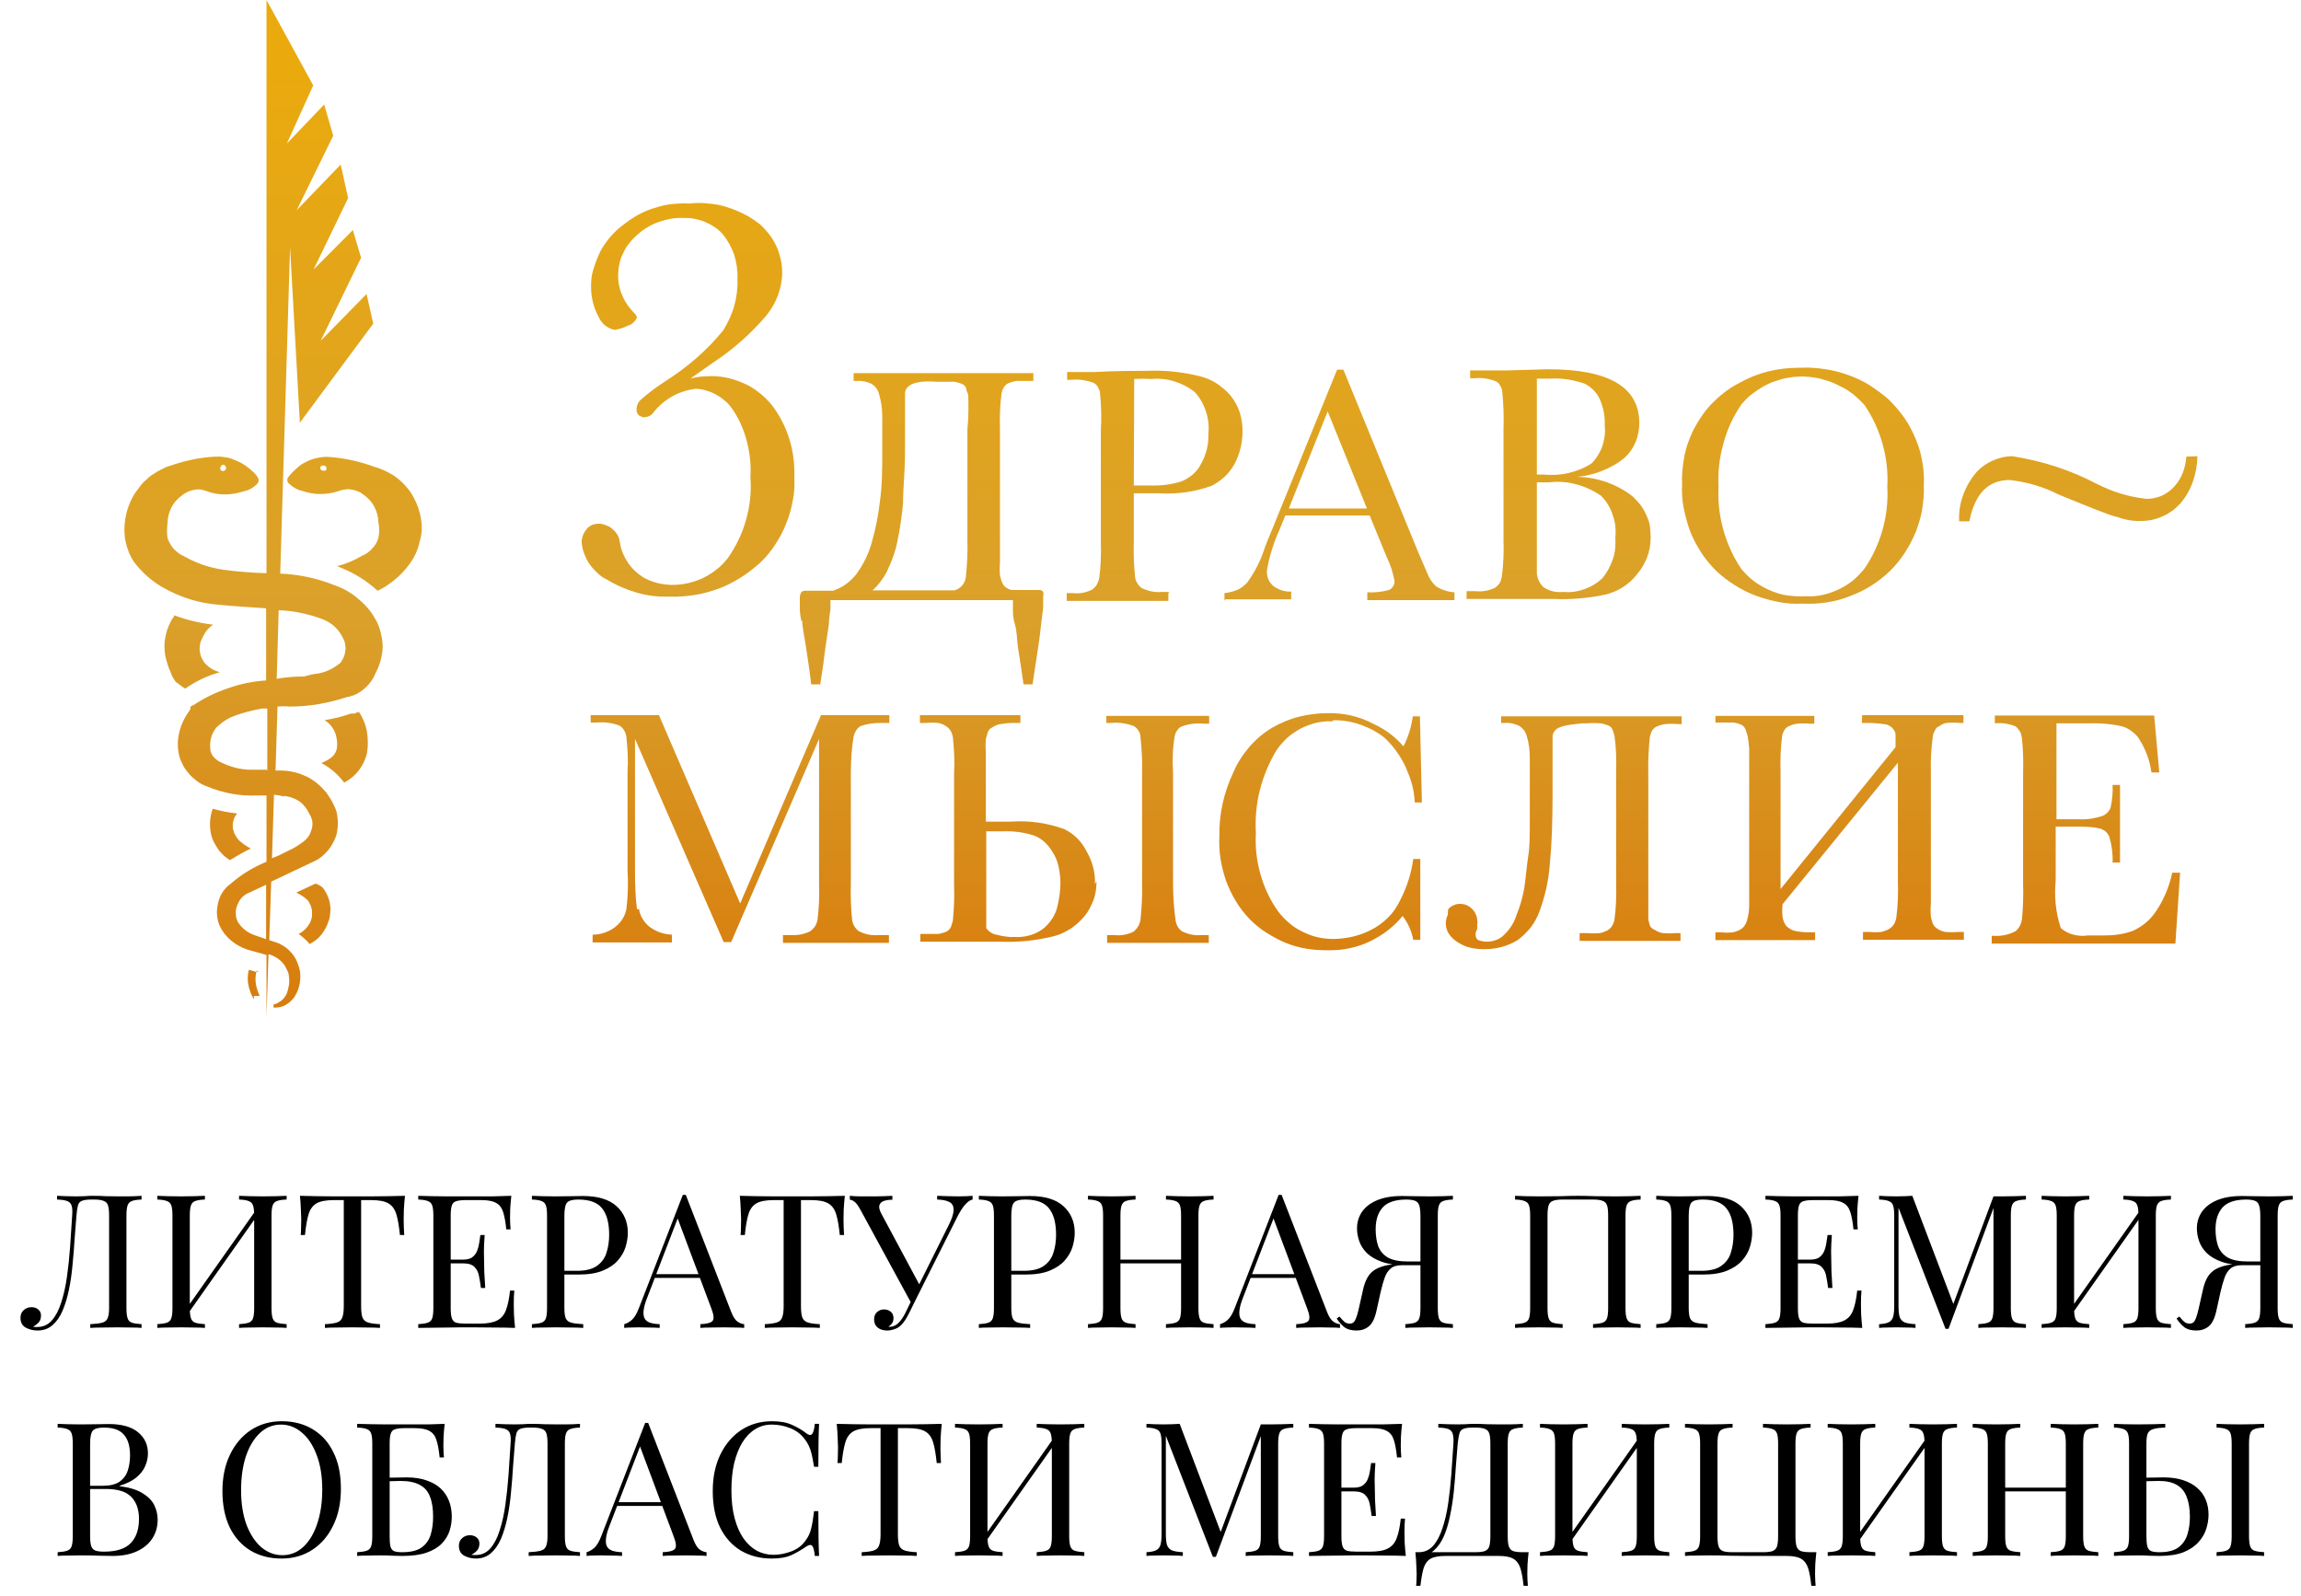 <svg width="111" height="77" viewBox="0 0 111 77" fill="none" xmlns="http://www.w3.org/2000/svg">
<path d="M105.47 22.027C105.451 22.29 105.394 22.553 105.3 22.798C105.205 23.042 105.072 23.268 104.883 23.475C104.713 23.663 104.504 23.814 104.258 23.926C104.012 24.02 103.766 24.077 103.501 24.058C102.668 23.964 101.892 23.72 101.153 23.343C99.866 22.666 98.503 22.233 97.083 22.008C96.742 22.008 96.439 22.083 96.137 22.215C95.834 22.346 95.569 22.534 95.341 22.779C95.058 23.117 94.849 23.475 94.698 23.889C94.546 24.303 94.49 24.716 94.508 25.149H95.001C95.266 23.814 95.909 23.155 96.951 23.155C97.765 23.249 98.56 23.475 99.298 23.851C100.775 24.453 101.721 24.848 102.138 24.942C102.517 25.074 102.895 25.149 103.293 25.13C103.482 25.13 103.652 25.111 103.823 25.074C103.993 25.036 104.164 24.98 104.334 24.904C104.504 24.829 104.656 24.735 104.788 24.641C104.94 24.528 105.053 24.415 105.186 24.284C105.451 23.964 105.659 23.607 105.792 23.212C105.924 22.817 106 22.422 106 22.008L105.47 22.027ZM103.993 43.978C103.709 44.392 103.35 44.693 102.895 44.9C102.441 45.069 101.986 45.125 101.513 45.125H100.718C100.491 45.163 100.245 45.144 100.018 45.088C99.79 45.031 99.582 44.918 99.412 44.768C99.166 44.016 99.09 43.263 99.166 42.473V39.877H100.339C100.661 39.877 101.002 39.896 101.324 39.971C101.532 40.047 101.684 40.178 101.759 40.385C101.873 40.78 101.93 41.194 101.911 41.608H102.27V37.865H101.911C101.93 38.241 101.892 38.598 101.816 38.956C101.74 39.163 101.589 39.294 101.4 39.369C101.04 39.482 100.68 39.539 100.302 39.52H99.204V34.893H100.68C101.229 34.874 101.778 34.911 102.308 35.024C102.479 35.062 102.649 35.137 102.801 35.25C102.952 35.363 103.085 35.476 103.179 35.626C103.501 36.134 103.709 36.68 103.785 37.263H104.164L103.918 34.516H96.231V34.893C96.591 34.855 96.913 34.911 97.235 35.043C97.329 35.118 97.386 35.194 97.443 35.288C97.5 35.382 97.519 35.495 97.537 35.607C97.594 36.153 97.613 36.698 97.594 37.263V42.642C97.613 43.207 97.594 43.79 97.537 44.354C97.5 44.58 97.405 44.768 97.235 44.918C96.913 45.088 96.572 45.163 96.212 45.144H96.08V45.52H104.94L105.167 42.097H104.788C104.656 42.736 104.391 43.395 103.993 43.978ZM89.813 34.874H90.097C90.344 34.874 90.609 34.893 90.855 34.93C90.93 34.93 91.006 34.949 91.063 34.968C91.139 35.005 91.195 35.043 91.252 35.081C91.309 35.137 91.347 35.194 91.385 35.25C91.423 35.306 91.442 35.382 91.442 35.457V36.04L85.894 42.887V37.244C85.876 36.661 85.894 36.078 85.97 35.513C85.989 35.401 86.027 35.306 86.084 35.212C86.141 35.118 86.216 35.062 86.311 35.024C86.425 34.968 86.557 34.93 86.69 34.911C86.898 34.893 87.125 34.893 87.333 34.911H87.523V34.535H82.752V34.855H83.623C83.755 34.874 83.888 34.911 84.02 34.968C84.115 35.024 84.172 35.099 84.21 35.194C84.247 35.288 84.266 35.401 84.304 35.495C84.342 35.702 84.361 35.89 84.38 36.096V43.658C84.38 43.865 84.361 44.072 84.304 44.279C84.285 44.392 84.247 44.505 84.191 44.599C84.134 44.693 84.077 44.768 83.982 44.824C83.869 44.9 83.736 44.937 83.604 44.975C83.415 44.994 83.225 44.994 83.017 44.975H82.752V45.351H87.561V44.975H87.295C87.049 44.975 86.803 44.956 86.557 44.9C86.406 44.862 86.273 44.768 86.159 44.655C86.065 44.523 86.008 44.373 85.989 44.222C85.97 44.016 85.97 43.809 85.989 43.62L91.555 36.792V42.511C91.574 43.094 91.555 43.677 91.479 44.26C91.46 44.373 91.423 44.486 91.366 44.58C91.309 44.674 91.233 44.749 91.139 44.806C91.025 44.881 90.892 44.918 90.76 44.956C90.571 44.975 90.381 44.975 90.192 44.956H89.87V45.332H94.736V44.956H94.452C94.243 44.975 94.054 44.975 93.846 44.956C93.713 44.937 93.581 44.881 93.467 44.806C93.373 44.749 93.297 44.674 93.24 44.561C93.202 44.448 93.164 44.335 93.145 44.204C93.126 43.997 93.126 43.79 93.145 43.583V37.244C93.126 36.661 93.164 36.078 93.24 35.513C93.259 35.401 93.297 35.306 93.354 35.212C93.391 35.118 93.467 35.062 93.562 35.024C93.656 34.949 93.77 34.893 93.903 34.874C94.111 34.855 94.338 34.855 94.546 34.874H94.717V34.498H89.832L89.813 34.874ZM69.84 44.128C69.784 44.26 69.746 44.392 69.746 44.542C69.746 44.693 69.784 44.824 69.84 44.956C69.935 45.125 70.049 45.257 70.2 45.37C70.371 45.502 70.56 45.596 70.768 45.671C71.014 45.746 71.26 45.784 71.506 45.784C72.112 45.803 72.68 45.671 73.21 45.351C73.437 45.182 73.646 44.975 73.835 44.749C74.005 44.523 74.157 44.26 74.251 43.997C74.535 43.244 74.706 42.473 74.763 41.683C74.857 40.743 74.895 39.633 74.895 38.335V35.532C74.895 35.438 74.933 35.344 74.99 35.269C75.066 35.175 75.141 35.118 75.255 35.081C75.406 35.024 75.558 34.987 75.709 34.968C75.918 34.93 76.145 34.911 76.353 34.893H76.542C76.769 34.874 76.997 34.874 77.205 34.893C77.337 34.911 77.47 34.949 77.602 35.005C77.697 35.043 77.754 35.118 77.792 35.212C77.83 35.306 77.868 35.419 77.886 35.513C77.962 36.078 77.981 36.642 77.962 37.206V42.586C77.981 43.169 77.962 43.752 77.886 44.335C77.868 44.448 77.83 44.561 77.773 44.655C77.716 44.749 77.64 44.824 77.546 44.881C77.432 44.937 77.299 44.994 77.167 45.012C76.978 45.031 76.769 45.031 76.58 45.012H76.201V45.389H81.067V45.012H80.821C80.613 45.031 80.423 45.031 80.215 45.012C80.082 44.994 79.95 44.937 79.836 44.862C79.742 44.824 79.666 44.768 79.609 44.693C79.571 44.58 79.533 44.467 79.514 44.354V37.263C79.496 36.68 79.533 36.096 79.59 35.532C79.628 35.438 79.647 35.325 79.704 35.231C79.761 35.156 79.836 35.081 79.931 35.043C80.045 34.987 80.196 34.949 80.329 34.93C80.537 34.911 80.764 34.911 80.972 34.93H81.124V34.554H72.415V34.874H72.604C72.832 34.855 73.059 34.911 73.267 35.005C73.456 35.118 73.589 35.288 73.646 35.495C73.759 35.852 73.797 36.209 73.797 36.586V39.746C73.797 40.254 73.797 40.837 73.721 41.307C73.646 41.777 73.608 42.323 73.532 42.831C73.456 43.282 73.324 43.733 73.153 44.147C73.04 44.505 72.85 44.806 72.585 45.069C72.472 45.182 72.358 45.276 72.207 45.332C72.055 45.389 71.904 45.426 71.752 45.426C71.601 45.426 71.469 45.407 71.317 45.351C71.279 45.332 71.241 45.295 71.222 45.257C71.204 45.219 71.185 45.163 71.185 45.125C71.185 45.088 71.185 45.031 71.185 44.994L71.26 44.806C71.26 44.73 71.26 44.674 71.26 44.599C71.279 44.523 71.279 44.467 71.26 44.41C71.26 44.298 71.241 44.204 71.185 44.091C71.147 43.997 71.09 43.922 71.014 43.846C70.844 43.677 70.654 43.602 70.427 43.602C70.314 43.602 70.219 43.62 70.105 43.677C70.011 43.715 69.916 43.79 69.859 43.865C69.859 43.94 69.84 44.034 69.84 44.128ZM64.35 34.742C64.805 34.742 65.24 34.817 65.656 34.968C66.073 35.118 66.471 35.325 66.811 35.607C67.02 35.814 67.209 36.021 67.379 36.266C67.55 36.51 67.701 36.755 67.815 37.018C67.928 37.282 68.042 37.564 68.118 37.846C68.193 38.128 68.231 38.41 68.25 38.711H68.591L68.496 34.554H68.156C68.08 35.062 67.947 35.532 67.701 36.002C67.303 35.532 66.811 35.175 66.243 34.911C65.562 34.554 64.823 34.385 64.047 34.404C63.574 34.404 63.12 34.46 62.665 34.573C62.211 34.686 61.776 34.874 61.378 35.099C60.961 35.344 60.583 35.664 60.261 36.04C59.939 36.416 59.674 36.83 59.485 37.282C59.03 38.26 58.803 39.275 58.822 40.347C58.803 40.705 58.822 41.081 58.879 41.438C58.936 41.796 59.03 42.153 59.144 42.492C59.276 42.831 59.428 43.169 59.617 43.47C59.807 43.79 60.034 44.072 60.28 44.335C60.526 44.58 60.791 44.806 61.094 44.994C61.397 45.182 61.7 45.351 62.022 45.483C62.343 45.614 62.684 45.708 63.025 45.765C63.366 45.821 63.725 45.84 64.066 45.84C64.407 45.84 64.748 45.821 65.088 45.746C65.429 45.671 65.751 45.577 66.054 45.426C66.357 45.276 66.66 45.106 66.925 44.9C67.19 44.693 67.436 44.467 67.663 44.185C67.928 44.542 68.099 44.918 68.174 45.332H68.515V41.438H68.174C68.08 42.135 67.871 42.793 67.55 43.414C67.398 43.733 67.209 44.016 66.963 44.26C66.717 44.505 66.433 44.712 66.13 44.862C65.581 45.144 64.994 45.276 64.369 45.295C64.104 45.295 63.858 45.276 63.593 45.219C63.328 45.163 63.101 45.069 62.855 44.956C62.627 44.843 62.4 44.712 62.211 44.542C62.003 44.373 61.832 44.185 61.681 43.997C61.283 43.451 60.999 42.849 60.81 42.191C60.621 41.533 60.545 40.874 60.583 40.197C60.545 39.501 60.602 38.805 60.772 38.128C60.943 37.451 61.208 36.811 61.567 36.209C61.719 35.984 61.889 35.795 62.078 35.607C62.268 35.438 62.495 35.288 62.722 35.156C62.949 35.043 63.195 34.949 63.46 34.874C63.725 34.817 63.972 34.78 64.237 34.799L64.35 34.742ZM56.664 35.532C56.683 35.419 56.721 35.325 56.778 35.25C56.834 35.156 56.91 35.081 57.005 35.043C57.364 34.911 57.724 34.874 58.103 34.911H58.33V34.535H53.37V34.874H53.597C53.976 34.836 54.335 34.893 54.695 35.024C54.79 35.081 54.865 35.156 54.922 35.25C54.979 35.344 55.017 35.438 55.017 35.551C55.074 36.115 55.111 36.68 55.093 37.244V42.624C55.111 43.207 55.074 43.79 55.017 44.373C54.979 44.599 54.865 44.787 54.695 44.937C54.392 45.088 54.07 45.144 53.73 45.106H53.408V45.483H58.311V45.106H57.989C57.629 45.144 57.308 45.069 57.005 44.918C56.815 44.768 56.721 44.561 56.702 44.335C56.626 43.771 56.588 43.207 56.588 42.642V37.263C56.55 36.68 56.569 36.096 56.664 35.532ZM51.003 43.752C50.928 44.053 50.776 44.335 50.568 44.561C50.379 44.787 50.151 44.937 49.886 45.05C49.584 45.163 49.281 45.219 48.978 45.2C48.675 45.219 48.372 45.163 48.069 45.088C47.861 45.05 47.69 44.937 47.577 44.768V40.103H48.353C48.864 40.084 49.356 40.141 49.83 40.291C50.019 40.348 50.208 40.46 50.36 40.592C50.53 40.743 50.663 40.912 50.776 41.1C50.909 41.307 51.003 41.533 51.06 41.777C51.117 42.041 51.155 42.323 51.155 42.586C51.155 42.962 51.098 43.357 51.003 43.752ZM52.821 42.661C52.84 42.097 52.707 41.57 52.423 41.081C52.31 40.855 52.158 40.63 51.969 40.442C51.779 40.254 51.571 40.103 51.325 39.99C50.492 39.689 49.64 39.576 48.751 39.633H47.558V36.285C47.539 36.078 47.539 35.871 47.558 35.664C47.577 35.551 47.615 35.438 47.652 35.325C47.69 35.212 47.766 35.137 47.88 35.081C47.993 35.005 48.126 34.949 48.258 34.93C48.467 34.893 48.675 34.874 48.864 34.874H49.224V34.498H44.377V34.874H44.661C44.85 34.855 45.059 34.855 45.248 34.874C45.381 34.893 45.513 34.949 45.627 35.024C45.721 35.081 45.797 35.156 45.854 35.25C45.911 35.344 45.949 35.457 45.968 35.57C46.024 36.153 46.062 36.736 46.024 37.319V42.699C46.043 43.263 46.024 43.827 45.968 44.392C45.949 44.505 45.911 44.599 45.873 44.712C45.835 44.806 45.759 44.881 45.665 44.937C45.532 44.994 45.4 45.031 45.267 45.05H44.396V45.426H48.277C49.129 45.464 49.981 45.37 50.833 45.163C51.136 45.088 51.401 44.956 51.666 44.787C51.912 44.617 52.12 44.429 52.31 44.204C52.499 43.978 52.632 43.715 52.745 43.432C52.859 43.131 52.897 42.812 52.897 42.492L52.821 42.661ZM30.727 43.865C30.652 43.263 30.633 42.661 30.633 42.059V35.645L34.911 45.445H35.271L39.512 35.645V42.624C39.531 43.207 39.512 43.79 39.436 44.373C39.417 44.486 39.379 44.58 39.322 44.674C39.266 44.768 39.19 44.843 39.095 44.918C38.792 45.069 38.489 45.125 38.149 45.106H37.77V45.483H42.882V45.106H42.408C42.049 45.144 41.727 45.069 41.424 44.918C41.235 44.768 41.121 44.561 41.102 44.335C41.045 43.771 41.026 43.207 41.045 42.642V37.263C41.045 36.68 41.083 36.096 41.178 35.532C41.197 35.438 41.235 35.344 41.291 35.25C41.348 35.156 41.424 35.081 41.519 35.024C41.84 34.911 42.162 34.874 42.503 34.874H42.901V34.498H39.606L35.706 43.583L31.788 34.498H28.494V34.855H28.796C29.175 34.817 29.535 34.874 29.895 35.005C30.084 35.137 30.178 35.325 30.216 35.532C30.273 36.096 30.311 36.661 30.273 37.225V41.984C30.311 42.605 30.292 43.244 30.216 43.865C30.178 44.034 30.122 44.185 30.027 44.335C29.932 44.486 29.819 44.599 29.686 44.712C29.364 44.956 28.986 45.088 28.588 45.088V45.464H32.412V45.088C31.996 45.069 31.636 44.937 31.314 44.693C31.049 44.467 30.879 44.185 30.822 43.846L30.727 43.865ZM84.02 19.487C84.115 19.393 84.191 19.299 84.285 19.205C84.38 19.111 84.475 19.036 84.588 18.96C84.683 18.885 84.796 18.81 84.91 18.735C85.024 18.66 85.137 18.603 85.251 18.547C85.364 18.49 85.478 18.434 85.611 18.396C85.724 18.359 85.857 18.321 85.97 18.283C86.103 18.246 86.216 18.227 86.349 18.208C86.481 18.189 86.614 18.171 86.728 18.171C86.841 18.171 86.993 18.152 87.106 18.171C87.239 18.171 87.371 18.189 87.485 18.208C87.617 18.227 87.75 18.246 87.863 18.283C87.996 18.321 88.109 18.359 88.242 18.396C88.356 18.434 88.488 18.49 88.602 18.547C88.715 18.603 88.829 18.66 88.942 18.716C89.056 18.772 89.17 18.848 89.264 18.923C89.378 18.998 89.473 19.073 89.567 19.167C89.7 19.28 89.832 19.412 89.946 19.544C90.344 20.127 90.627 20.747 90.817 21.425C91.006 22.102 91.082 22.779 91.044 23.475C91.082 24.171 91.006 24.867 90.817 25.544C90.627 26.221 90.344 26.842 89.946 27.425C89.775 27.632 89.586 27.839 89.378 28.008C89.17 28.177 88.924 28.328 88.677 28.441C88.431 28.554 88.166 28.648 87.901 28.704C87.636 28.761 87.352 28.779 87.087 28.761C86.803 28.779 86.5 28.761 86.216 28.723C85.932 28.685 85.648 28.591 85.383 28.478C85.118 28.366 84.853 28.215 84.626 28.046C84.399 27.877 84.191 27.67 84.001 27.444C83.604 26.861 83.32 26.221 83.13 25.544C82.941 24.867 82.865 24.171 82.903 23.475C82.865 22.779 82.941 22.102 83.13 21.425C83.32 20.691 83.623 20.07 84.02 19.487ZM86.955 29.118C87.333 29.137 87.731 29.118 88.109 29.061C88.488 29.005 88.867 28.911 89.227 28.761C89.586 28.629 89.946 28.46 90.268 28.253C90.59 28.046 90.892 27.82 91.177 27.538C91.442 27.275 91.688 26.974 91.896 26.654C92.104 26.334 92.275 25.995 92.426 25.638C92.558 25.281 92.672 24.923 92.729 24.547C92.786 24.171 92.823 23.795 92.805 23.419C92.823 23.042 92.805 22.647 92.729 22.271C92.672 21.895 92.558 21.519 92.407 21.161C92.256 20.804 92.085 20.465 91.858 20.146C91.631 19.826 91.385 19.544 91.101 19.262C90.817 19.017 90.514 18.791 90.192 18.584C89.87 18.377 89.529 18.227 89.17 18.095C88.81 17.964 88.45 17.869 88.072 17.813C87.693 17.757 87.314 17.719 86.936 17.738C86.557 17.738 86.178 17.757 85.819 17.813C85.459 17.869 85.08 17.964 84.721 18.095C84.361 18.227 84.039 18.396 83.698 18.584C83.377 18.772 83.074 18.998 82.79 19.262C82.506 19.525 82.26 19.807 82.051 20.127C81.843 20.447 81.654 20.766 81.521 21.124C81.37 21.481 81.275 21.838 81.218 22.215C81.162 22.591 81.124 22.967 81.143 23.343C81.124 23.738 81.143 24.114 81.218 24.491C81.294 24.867 81.389 25.243 81.521 25.601C81.654 25.958 81.843 26.296 82.051 26.635C82.26 26.955 82.506 27.256 82.79 27.538C83.074 27.801 83.358 28.027 83.698 28.234C84.02 28.441 84.361 28.61 84.721 28.742C85.08 28.873 85.44 28.968 85.819 29.043C86.197 29.118 86.576 29.137 86.955 29.118ZM74.138 27.688V23.268H74.725C75.16 23.212 75.615 23.249 76.031 23.362C76.466 23.475 76.864 23.663 77.224 23.908C77.489 24.171 77.678 24.472 77.792 24.829C77.924 25.187 77.962 25.544 77.924 25.901C77.943 26.259 77.924 26.616 77.811 26.955C77.697 27.293 77.527 27.613 77.299 27.895C77.034 28.14 76.751 28.309 76.429 28.422C76.107 28.535 75.766 28.591 75.406 28.554C75.066 28.591 74.744 28.516 74.46 28.328C74.289 28.159 74.176 27.952 74.138 27.688ZM74.138 18.265H74.763C75.331 18.227 75.899 18.321 76.448 18.509C76.769 18.678 77.016 18.923 77.167 19.243C77.356 19.657 77.432 20.108 77.413 20.559C77.451 20.898 77.394 21.218 77.299 21.519C77.186 21.838 77.016 22.102 76.788 22.346C76.448 22.572 76.069 22.723 75.671 22.817C75.274 22.911 74.876 22.929 74.46 22.892H74.138V18.265ZM77.432 28.685C77.735 28.61 78.019 28.497 78.284 28.328C78.549 28.159 78.776 27.952 78.966 27.707C79.174 27.463 79.344 27.18 79.458 26.88C79.571 26.579 79.628 26.259 79.628 25.92C79.628 25.732 79.609 25.544 79.59 25.375C79.571 25.206 79.496 25.017 79.42 24.848C79.344 24.679 79.249 24.509 79.136 24.359C79.022 24.209 78.89 24.077 78.757 23.945C78.379 23.644 77.943 23.419 77.489 23.249C77.034 23.099 76.542 23.005 76.069 23.005C76.485 22.967 76.883 22.873 77.262 22.723C77.64 22.572 78 22.384 78.322 22.121C78.568 21.914 78.757 21.65 78.89 21.349C79.022 21.048 79.079 20.729 79.079 20.409C79.079 18.678 77.621 17.813 74.687 17.813L72.68 17.869H70.919V18.246H71.128C71.487 18.208 71.828 18.265 72.169 18.396C72.264 18.453 72.339 18.528 72.377 18.622C72.434 18.716 72.472 18.81 72.472 18.923C72.529 19.506 72.548 20.089 72.529 20.691V26.033C72.548 26.616 72.529 27.199 72.453 27.782C72.434 27.895 72.415 27.989 72.358 28.102C72.302 28.196 72.226 28.271 72.131 28.347C71.828 28.497 71.506 28.554 71.166 28.516H70.749V28.892H74.952C75.785 28.93 76.618 28.855 77.432 28.685ZM64.047 19.845L65.941 24.528H62.173L64.047 19.845ZM59.106 28.911H62.287V28.535C61.984 28.554 61.7 28.46 61.454 28.29C61.34 28.196 61.245 28.083 61.189 27.952C61.132 27.82 61.113 27.688 61.113 27.538C61.227 26.842 61.435 26.202 61.719 25.563L62.003 24.867H66.073L66.906 26.898C67.076 27.237 67.19 27.613 67.266 27.989C67.285 28.083 67.266 28.177 67.209 28.271C67.152 28.366 67.095 28.422 67.001 28.46C66.66 28.554 66.319 28.591 65.959 28.573V28.949H70.162V28.573C69.859 28.554 69.575 28.46 69.31 28.309C69.102 28.14 68.969 27.933 68.875 27.707L68.383 26.56L64.805 17.832H64.502L61.397 25.469C61.17 26.014 61.037 26.334 61.018 26.409C60.829 27.011 60.545 27.576 60.166 28.102C60.015 28.253 59.863 28.384 59.674 28.46C59.485 28.535 59.276 28.591 59.068 28.61V28.986L59.106 28.911ZM54.714 18.283C54.979 18.265 55.263 18.265 55.528 18.283C55.907 18.246 56.285 18.283 56.645 18.396C57.005 18.509 57.346 18.678 57.648 18.923C57.895 19.205 58.065 19.506 58.178 19.863C58.292 20.202 58.33 20.559 58.292 20.936C58.311 21.462 58.178 21.97 57.913 22.422C57.819 22.61 57.686 22.76 57.516 22.911C57.346 23.042 57.175 23.155 56.967 23.23C56.475 23.381 55.982 23.437 55.471 23.419H54.695L54.714 18.283ZM56.418 28.554H56.058C55.717 28.591 55.395 28.516 55.074 28.366C54.979 28.29 54.903 28.215 54.846 28.102C54.79 28.008 54.752 27.895 54.752 27.782C54.695 27.218 54.676 26.654 54.695 26.09V23.795H55.869C56.759 23.851 57.611 23.738 58.444 23.437C58.671 23.325 58.879 23.174 59.068 23.005C59.258 22.835 59.409 22.628 59.541 22.403C59.807 21.914 59.939 21.368 59.939 20.804C59.939 20.503 59.901 20.202 59.807 19.901C59.712 19.6 59.56 19.337 59.371 19.092C59.182 18.866 58.955 18.678 58.709 18.509C58.462 18.34 58.178 18.227 57.895 18.152C57.062 17.945 56.21 17.851 55.339 17.888C54.733 17.888 53.9 17.888 52.821 17.945H51.477V18.321H51.666C52.045 18.283 52.404 18.34 52.764 18.471C52.859 18.528 52.934 18.603 52.972 18.697C53.029 18.791 53.067 18.885 53.067 18.998C53.124 19.581 53.143 20.164 53.105 20.747V26.127C53.124 26.71 53.105 27.293 53.029 27.877C53.01 27.989 52.972 28.083 52.915 28.196C52.859 28.29 52.783 28.366 52.688 28.441C52.385 28.591 52.082 28.648 51.742 28.61H51.458V28.986H56.361V28.61L56.418 28.554ZM42.806 27.519C43.014 27.087 43.184 26.635 43.279 26.165C43.412 25.544 43.506 24.904 43.563 24.265C43.563 23.55 43.658 22.723 43.658 21.801V18.998C43.658 18.904 43.677 18.81 43.734 18.735C43.809 18.641 43.885 18.584 43.999 18.528C44.15 18.471 44.301 18.434 44.472 18.415C44.699 18.396 44.926 18.396 45.153 18.415H46.024C46.157 18.434 46.289 18.471 46.422 18.528C46.517 18.566 46.573 18.641 46.611 18.735C46.611 18.829 46.668 18.942 46.706 19.036C46.725 19.6 46.725 20.146 46.668 20.71V26.09C46.687 26.673 46.649 27.256 46.592 27.839C46.573 27.989 46.517 28.121 46.422 28.234C46.327 28.347 46.195 28.441 46.043 28.478H42.087C42.389 28.215 42.617 27.895 42.806 27.538V27.519ZM38.698 29.927C38.698 30.228 38.792 30.623 38.868 31.131C38.944 31.639 39.038 32.222 39.133 33.012H39.569C39.682 32.316 39.758 31.733 39.815 31.262L39.985 30.115C39.985 29.814 40.042 29.569 40.061 29.4C40.061 29.25 40.061 29.099 40.061 28.949H48.864V29.4C48.864 29.588 48.864 29.814 48.959 30.115C49.053 30.416 49.053 30.811 49.11 31.262C49.186 31.714 49.281 32.353 49.375 33.012H49.811C49.924 32.24 50.019 31.62 50.095 31.131C50.17 30.642 50.208 30.228 50.246 29.927C50.284 29.626 50.322 29.381 50.322 29.212C50.322 29.043 50.322 28.911 50.322 28.779C50.341 28.704 50.341 28.629 50.322 28.554C50.284 28.497 50.227 28.46 50.151 28.46H48.788C48.618 28.422 48.485 28.328 48.391 28.196C48.315 28.065 48.277 27.914 48.239 27.764C48.22 27.557 48.22 27.35 48.239 27.143V20.71C48.22 20.127 48.239 19.544 48.315 18.979C48.334 18.866 48.372 18.772 48.429 18.678C48.485 18.603 48.542 18.528 48.637 18.49C48.769 18.434 48.902 18.396 49.034 18.377H49.849V18.001H41.178V18.377H41.367C41.594 18.359 41.821 18.415 42.03 18.509C42.219 18.622 42.352 18.791 42.408 19.017C42.503 19.355 42.56 19.694 42.56 20.052V21.82C42.56 22.553 42.56 23.4 42.446 24.19C42.37 24.867 42.238 25.525 42.049 26.184C41.897 26.729 41.651 27.218 41.329 27.67C41.026 28.065 40.648 28.347 40.174 28.497H38.811C38.736 28.497 38.679 28.535 38.641 28.591C38.603 28.666 38.584 28.742 38.584 28.817C38.584 28.968 38.584 29.099 38.584 29.25C38.584 29.419 38.584 29.645 38.66 29.964L38.698 29.927ZM29.27 27.952C29.724 28.234 30.216 28.441 30.727 28.591C31.258 28.742 31.769 28.798 32.318 28.779C32.715 28.798 33.113 28.761 33.492 28.704C33.889 28.648 34.268 28.535 34.646 28.403C35.025 28.271 35.366 28.083 35.706 27.877C36.047 27.67 36.35 27.425 36.653 27.162C36.937 26.898 37.183 26.597 37.391 26.278C37.6 25.958 37.789 25.619 37.922 25.262C38.073 24.904 38.168 24.547 38.243 24.152C38.319 23.776 38.338 23.4 38.319 23.005C38.338 22.384 38.262 21.763 38.073 21.161C37.884 20.559 37.6 20.014 37.221 19.525C37.032 19.299 36.824 19.092 36.596 18.923C36.369 18.735 36.104 18.584 35.839 18.471C35.574 18.359 35.29 18.265 35.006 18.208C34.722 18.152 34.419 18.133 34.135 18.152C33.851 18.152 33.567 18.189 33.302 18.265L34.4 17.493C35.366 16.854 36.218 16.101 36.956 15.236C37.202 14.935 37.391 14.615 37.524 14.258C37.657 13.901 37.732 13.524 37.732 13.148C37.732 12.922 37.713 12.716 37.657 12.49C37.6 12.264 37.543 12.057 37.448 11.869C37.354 11.662 37.24 11.474 37.107 11.305C36.975 11.136 36.824 10.966 36.653 10.816C36.407 10.628 36.161 10.458 35.896 10.327C35.631 10.195 35.347 10.082 35.063 9.988C34.779 9.894 34.476 9.838 34.173 9.819C33.87 9.781 33.567 9.781 33.264 9.819C32.943 9.8 32.64 9.819 32.318 9.856C31.996 9.894 31.712 9.988 31.409 10.082C31.106 10.195 30.822 10.327 30.557 10.496C30.292 10.665 30.046 10.853 29.8 11.06C29.61 11.23 29.421 11.437 29.27 11.643C29.118 11.85 28.967 12.076 28.872 12.321C28.759 12.565 28.683 12.81 28.607 13.054C28.531 13.299 28.512 13.562 28.512 13.825C28.512 14.333 28.626 14.822 28.872 15.274C28.948 15.443 29.043 15.575 29.175 15.688C29.308 15.8 29.478 15.876 29.648 15.913C29.875 15.876 30.084 15.819 30.292 15.706C30.387 15.688 30.481 15.631 30.557 15.556C30.633 15.481 30.69 15.405 30.727 15.311C30.709 15.255 30.69 15.198 30.633 15.142C30.387 14.898 30.178 14.615 30.046 14.314C29.895 13.995 29.819 13.656 29.819 13.318C29.819 13.129 29.838 12.941 29.875 12.753C29.913 12.565 29.97 12.377 30.065 12.208C30.141 12.038 30.235 11.869 30.368 11.719C30.481 11.568 30.614 11.437 30.765 11.305C31.068 11.041 31.409 10.835 31.788 10.703C32.166 10.571 32.564 10.496 32.961 10.515C33.132 10.515 33.321 10.515 33.492 10.552C33.662 10.59 33.832 10.628 34.003 10.703C34.173 10.778 34.325 10.853 34.457 10.947C34.608 11.041 34.741 11.154 34.855 11.286C35.101 11.587 35.29 11.926 35.422 12.302C35.536 12.678 35.593 13.073 35.574 13.468C35.593 13.901 35.536 14.333 35.422 14.747C35.309 15.161 35.12 15.556 34.892 15.932C34.097 16.91 33.151 17.719 32.09 18.396C31.674 18.66 31.276 18.96 30.917 19.28C30.784 19.393 30.727 19.525 30.709 19.694C30.709 19.732 30.709 19.788 30.709 19.845C30.727 19.882 30.746 19.939 30.765 19.976C30.803 20.014 30.822 20.052 30.879 20.07C30.936 20.089 30.974 20.108 31.011 20.127H31.106C31.276 20.108 31.409 20.052 31.504 19.92C31.75 19.6 32.053 19.337 32.412 19.13C32.772 18.923 33.151 18.81 33.548 18.754C33.738 18.754 33.927 18.791 34.097 18.848C34.287 18.904 34.457 18.979 34.608 19.073C34.779 19.167 34.911 19.28 35.063 19.412C35.195 19.544 35.309 19.694 35.404 19.845C35.706 20.315 35.915 20.823 36.047 21.368C36.18 21.914 36.237 22.459 36.199 23.023C36.255 23.72 36.18 24.397 35.99 25.074C35.801 25.751 35.498 26.372 35.101 26.936C34.93 27.143 34.76 27.331 34.552 27.482C34.343 27.651 34.116 27.782 33.889 27.895C33.643 28.008 33.397 28.083 33.151 28.14C32.905 28.196 32.64 28.215 32.374 28.215C31.882 28.196 31.428 28.083 31.011 27.839C30.727 27.651 30.481 27.425 30.292 27.143C30.103 26.861 29.97 26.56 29.913 26.221C29.895 26.09 29.875 25.977 29.819 25.864C29.762 25.751 29.686 25.638 29.592 25.563C29.497 25.469 29.402 25.394 29.27 25.356C29.156 25.299 29.024 25.262 28.91 25.262C28.796 25.262 28.664 25.281 28.569 25.318C28.456 25.375 28.361 25.431 28.285 25.544C28.134 25.732 28.058 25.939 28.058 26.165C28.077 26.353 28.115 26.541 28.191 26.729C28.266 26.917 28.342 27.087 28.456 27.237C28.569 27.387 28.702 27.538 28.834 27.651C28.948 27.764 29.099 27.877 29.27 27.952ZM17.286 34.404C17.286 34.385 17.286 34.366 17.286 34.328L17.116 34.422H16.926C16.51 34.573 16.093 34.667 15.658 34.742C15.79 34.817 15.885 34.911 15.98 35.024C16.093 35.175 16.188 35.344 16.226 35.551C16.264 35.739 16.282 35.927 16.245 36.134C16.207 36.266 16.15 36.379 16.055 36.473C15.961 36.567 15.847 36.642 15.733 36.698L15.506 36.811C15.942 37.037 16.302 37.357 16.604 37.752C16.888 37.601 17.116 37.413 17.305 37.169C17.494 36.924 17.627 36.642 17.702 36.341C17.759 36.002 17.759 35.664 17.702 35.306C17.646 34.968 17.513 34.648 17.324 34.347L17.286 34.404ZM16.396 31.996C16.093 32.24 15.752 32.41 15.374 32.485C15.241 32.485 14.844 32.579 14.654 32.635C14.427 32.635 13.954 32.635 13.348 32.748L13.443 29.438C14.105 29.456 14.73 29.588 15.355 29.795C15.601 29.87 15.828 29.983 16.036 30.134C16.245 30.303 16.396 30.491 16.51 30.717C16.567 30.811 16.623 30.924 16.642 31.037C16.661 31.149 16.68 31.262 16.661 31.394C16.642 31.507 16.623 31.62 16.567 31.733C16.51 31.845 16.453 31.939 16.377 32.033L16.396 31.996ZM13.67 38.391C13.803 38.41 13.935 38.429 14.049 38.467C14.162 38.504 14.295 38.561 14.408 38.636C14.522 38.711 14.617 38.786 14.692 38.899C14.787 38.993 14.844 39.106 14.9 39.219C14.938 39.275 14.957 39.332 14.995 39.388C15.014 39.445 15.033 39.501 15.052 39.557C15.071 39.614 15.071 39.689 15.071 39.746C15.071 39.802 15.071 39.877 15.052 39.934C15.033 39.99 15.014 40.065 14.995 40.122C14.976 40.178 14.938 40.235 14.919 40.291C14.882 40.348 14.844 40.404 14.806 40.442C14.768 40.479 14.711 40.536 14.673 40.573C14.446 40.743 14.2 40.912 13.935 41.025L13.443 41.269L13.121 41.401L13.216 38.335C13.386 38.354 13.537 38.373 13.689 38.429L13.67 38.391ZM12.856 37.131H12.118C11.606 37.131 11.114 36.999 10.66 36.774C10.527 36.717 10.433 36.642 10.338 36.548C10.243 36.454 10.187 36.341 10.149 36.209C10.13 36.021 10.13 35.833 10.168 35.645C10.206 35.457 10.3 35.288 10.414 35.118C10.622 34.911 10.849 34.742 11.114 34.611C11.606 34.404 12.118 34.272 12.648 34.178C12.723 34.178 12.818 34.178 12.894 34.178V37.169L12.856 37.131ZM12.856 45.313L12.269 45.106C11.947 44.994 11.682 44.787 11.493 44.505C11.455 44.448 11.436 44.392 11.417 44.335C11.398 44.279 11.379 44.204 11.379 44.147C11.379 44.072 11.36 44.016 11.379 43.94C11.379 43.865 11.398 43.809 11.417 43.752C11.436 43.696 11.455 43.62 11.493 43.564C11.512 43.508 11.55 43.451 11.588 43.395C11.625 43.338 11.663 43.301 11.72 43.244C11.777 43.207 11.815 43.169 11.871 43.131L12.837 42.68V45.37L12.856 45.313ZM10.773 22.422C10.811 22.422 10.849 22.44 10.868 22.478C10.887 22.516 10.906 22.534 10.906 22.591C10.906 22.628 10.887 22.666 10.849 22.685C10.83 22.704 10.792 22.723 10.755 22.723C10.717 22.723 10.679 22.704 10.66 22.685C10.641 22.666 10.622 22.628 10.622 22.591C10.622 22.553 10.641 22.516 10.66 22.497C10.698 22.422 10.736 22.422 10.773 22.422ZM16.15 28.234C15.298 27.895 14.427 27.707 13.518 27.67L13.992 11.926L14.465 20.39L18.005 15.612L17.683 14.183L15.469 16.44L17.419 12.433L17.021 11.098L15.128 12.998L16.794 9.556L16.434 7.938L14.314 10.139L16.074 6.546L15.639 5.041L13.84 6.922L15.109 4.119L12.856 0V27.651C12.155 27.632 11.455 27.576 10.773 27.482C10.092 27.387 9.448 27.162 8.861 26.823C8.672 26.748 8.521 26.616 8.388 26.485C8.255 26.334 8.161 26.165 8.085 25.977C8.047 25.732 8.047 25.469 8.085 25.206C8.085 24.942 8.161 24.698 8.274 24.472C8.388 24.246 8.558 24.058 8.767 23.908C8.994 23.72 9.259 23.625 9.562 23.607C9.694 23.607 9.827 23.644 9.94 23.682C10.224 23.795 10.527 23.851 10.849 23.851C11.152 23.851 11.455 23.795 11.758 23.701C12.023 23.644 12.25 23.513 12.421 23.325C12.439 23.306 12.458 23.287 12.458 23.249C12.477 23.212 12.477 23.193 12.477 23.174C12.477 23.136 12.477 23.117 12.458 23.08C12.439 23.042 12.439 23.023 12.421 23.005C12.326 22.854 12.193 22.741 12.061 22.628C11.928 22.516 11.796 22.422 11.625 22.328C11.474 22.252 11.303 22.177 11.152 22.121C10.982 22.064 10.811 22.045 10.641 22.027H10.395C9.656 22.064 8.937 22.215 8.237 22.459C8.085 22.497 7.953 22.553 7.82 22.628C7.688 22.685 7.555 22.76 7.423 22.854C7.29 22.929 7.176 23.023 7.063 23.136C6.949 23.23 6.855 23.325 6.76 23.456C6.665 23.588 6.571 23.701 6.495 23.814C6.419 23.945 6.343 24.077 6.287 24.209C6.23 24.34 6.173 24.491 6.135 24.622C6.097 24.754 6.059 24.923 6.04 25.055C5.984 25.412 5.984 25.77 6.059 26.127C6.135 26.485 6.268 26.823 6.476 27.124C6.855 27.613 7.309 28.027 7.839 28.328C8.691 28.817 9.6 29.099 10.565 29.174C11.322 29.25 12.08 29.287 12.837 29.344V32.824C12.212 32.861 11.588 32.993 11.001 33.2C10.395 33.407 9.846 33.67 9.316 34.027C9.259 34.027 9.202 34.065 9.183 34.121V34.215C9.126 34.291 9.088 34.366 9.032 34.441C8.956 34.554 8.88 34.686 8.823 34.817C8.71 35.062 8.634 35.325 8.596 35.607C8.558 35.89 8.577 36.153 8.634 36.416C8.672 36.586 8.748 36.755 8.823 36.905C8.899 37.056 9.013 37.206 9.126 37.338C9.24 37.47 9.372 37.583 9.524 37.695C9.675 37.808 9.827 37.883 9.997 37.94C10.773 38.26 11.569 38.41 12.421 38.373H12.856V41.57C12.212 41.834 11.625 42.191 11.095 42.661C11.001 42.718 10.925 42.793 10.849 42.887C10.736 43.019 10.641 43.188 10.584 43.338C10.527 43.508 10.489 43.677 10.47 43.865C10.452 44.034 10.47 44.222 10.508 44.392C10.546 44.561 10.622 44.73 10.717 44.881C10.868 45.125 11.076 45.332 11.322 45.502C11.569 45.671 11.815 45.784 12.118 45.859L12.856 46.066V49.057L12.951 46.028C13.026 46.047 13.121 46.085 13.197 46.122C13.272 46.16 13.348 46.197 13.424 46.254C13.5 46.31 13.556 46.367 13.613 46.423C13.67 46.48 13.727 46.555 13.765 46.63C13.803 46.705 13.84 46.781 13.878 46.856C13.916 46.931 13.935 47.025 13.935 47.1C13.954 47.194 13.954 47.27 13.954 47.364C13.954 47.458 13.935 47.533 13.916 47.627C13.897 47.721 13.878 47.815 13.84 47.909C13.803 48.003 13.746 48.078 13.689 48.154C13.632 48.229 13.556 48.285 13.462 48.342C13.386 48.398 13.291 48.436 13.197 48.455V48.605H13.254C13.443 48.605 13.632 48.568 13.784 48.474C13.935 48.379 14.086 48.267 14.2 48.097C14.333 47.89 14.427 47.665 14.465 47.401C14.503 47.157 14.503 46.912 14.427 46.668C14.389 46.536 14.333 46.404 14.276 46.273C14.2 46.141 14.124 46.028 14.03 45.934C13.935 45.821 13.821 45.727 13.708 45.652C13.594 45.577 13.462 45.502 13.329 45.464L12.988 45.351L13.083 42.529L15.071 41.589C15.184 41.533 15.317 41.476 15.412 41.401C15.525 41.326 15.62 41.232 15.715 41.138C15.809 41.044 15.885 40.95 15.961 40.837C16.036 40.724 16.093 40.611 16.15 40.479C16.207 40.366 16.245 40.235 16.264 40.103C16.282 39.971 16.302 39.84 16.302 39.708C16.302 39.576 16.282 39.445 16.264 39.313C16.245 39.181 16.207 39.05 16.15 38.937C16.093 38.805 16.036 38.692 15.961 38.561C15.885 38.448 15.809 38.335 15.733 38.222C15.639 38.109 15.544 38.015 15.45 37.921C15.355 37.827 15.241 37.733 15.128 37.658C15.014 37.583 14.9 37.507 14.768 37.451C14.636 37.394 14.522 37.338 14.389 37.3C14.257 37.263 14.124 37.225 13.992 37.206C13.859 37.188 13.708 37.169 13.575 37.169H13.291L13.386 34.084C13.575 34.065 13.784 34.065 13.973 34.084C14.938 34.084 15.866 33.914 16.775 33.614H16.851L16.964 33.557H17.021C17.267 33.463 17.494 33.313 17.683 33.124C17.873 32.936 18.024 32.711 18.119 32.466C18.233 32.259 18.308 32.052 18.365 31.845C18.422 31.62 18.46 31.413 18.46 31.187C18.46 30.961 18.422 30.736 18.365 30.51C18.308 30.284 18.233 30.077 18.119 29.889C17.911 29.494 17.627 29.174 17.286 28.892C16.945 28.591 16.567 28.384 16.15 28.234ZM15.582 22.704C15.544 22.704 15.506 22.685 15.487 22.666C15.469 22.628 15.45 22.61 15.45 22.572C15.45 22.553 15.45 22.534 15.469 22.516C15.469 22.497 15.487 22.478 15.506 22.478C15.525 22.459 15.544 22.459 15.563 22.459C15.582 22.459 15.601 22.459 15.62 22.459C15.658 22.459 15.677 22.478 15.715 22.497C15.733 22.516 15.752 22.553 15.752 22.591C15.752 22.628 15.733 22.666 15.715 22.704C15.658 22.704 15.62 22.704 15.582 22.704ZM20.315 25.074C20.296 24.923 20.258 24.773 20.22 24.641C20.183 24.491 20.126 24.359 20.069 24.227C20.012 24.096 19.936 23.964 19.861 23.832C19.785 23.701 19.69 23.588 19.596 23.475C19.501 23.362 19.387 23.249 19.274 23.155C19.16 23.061 19.047 22.967 18.914 22.892C18.782 22.817 18.649 22.741 18.517 22.685C18.384 22.628 18.251 22.572 18.1 22.534C17.399 22.271 16.661 22.102 15.904 22.045C15.715 22.027 15.525 22.045 15.336 22.083C15.147 22.121 14.957 22.177 14.787 22.271C14.617 22.346 14.446 22.459 14.314 22.591C14.162 22.723 14.03 22.854 13.916 23.005C13.897 23.023 13.878 23.042 13.878 23.08C13.859 23.099 13.859 23.136 13.859 23.155C13.859 23.193 13.859 23.212 13.878 23.23C13.897 23.268 13.897 23.287 13.916 23.306C14.105 23.494 14.333 23.625 14.579 23.682C14.863 23.776 15.166 23.832 15.469 23.832C15.771 23.832 16.074 23.776 16.358 23.682C16.453 23.644 16.567 23.625 16.68 23.607C16.794 23.588 16.888 23.607 17.002 23.625C17.116 23.644 17.21 23.682 17.305 23.72C17.399 23.757 17.494 23.832 17.57 23.889C17.778 24.039 17.948 24.227 18.062 24.453C18.176 24.679 18.251 24.923 18.251 25.187C18.308 25.45 18.308 25.695 18.251 25.958C18.195 26.146 18.1 26.315 17.948 26.466C17.816 26.616 17.665 26.729 17.475 26.804C17.097 27.03 16.699 27.199 16.264 27.312L16.491 27.406C17.134 27.67 17.702 28.027 18.214 28.497L18.441 28.384C18.99 28.065 19.444 27.651 19.804 27.143C20.012 26.842 20.164 26.503 20.239 26.146C20.353 25.789 20.372 25.431 20.315 25.074ZM12.477 46.875H12.326L12.004 46.781C11.947 47.025 11.928 47.27 11.985 47.514C12.023 47.759 12.118 47.984 12.25 48.21V48.041H12.534C12.458 47.909 12.421 47.778 12.383 47.646C12.307 47.383 12.307 47.1 12.383 46.818L12.477 46.875ZM11.436 39.238C11.039 39.2 10.66 39.125 10.262 39.012C10.224 39.125 10.187 39.238 10.168 39.351C10.149 39.464 10.13 39.576 10.13 39.708C10.13 39.821 10.13 39.934 10.149 40.065C10.168 40.178 10.187 40.291 10.224 40.404C10.262 40.517 10.319 40.63 10.376 40.724C10.433 40.837 10.508 40.931 10.565 41.025C10.641 41.119 10.717 41.194 10.811 41.288C10.906 41.363 11.001 41.438 11.095 41.495C11.417 41.288 11.758 41.1 12.099 40.931C11.947 40.855 11.796 40.761 11.663 40.648C11.606 40.611 11.569 40.573 11.512 40.517C11.455 40.46 11.436 40.423 11.398 40.366C11.36 40.31 11.341 40.254 11.303 40.197C11.285 40.141 11.266 40.084 11.247 40.009C11.228 39.953 11.228 39.877 11.228 39.821C11.228 39.764 11.228 39.689 11.247 39.633C11.266 39.576 11.285 39.501 11.303 39.445C11.36 39.351 11.398 39.294 11.436 39.238ZM15.222 42.624L14.295 43.056L14.503 43.169C14.56 43.207 14.617 43.244 14.673 43.282C14.73 43.319 14.768 43.376 14.825 43.414C14.882 43.451 14.9 43.526 14.938 43.583C14.976 43.639 14.995 43.696 15.014 43.771C15.033 43.827 15.052 43.903 15.052 43.959C15.052 44.034 15.052 44.091 15.052 44.166C15.052 44.241 15.033 44.298 15.014 44.354C14.995 44.41 14.976 44.486 14.938 44.542C14.806 44.768 14.636 44.937 14.408 45.05C14.598 45.2 14.787 45.351 14.938 45.539C15.26 45.37 15.506 45.144 15.677 44.824C15.771 44.674 15.828 44.505 15.885 44.335C15.923 44.166 15.942 43.978 15.942 43.809C15.923 43.62 15.904 43.451 15.828 43.282C15.771 43.113 15.677 42.962 15.563 42.812C15.45 42.718 15.336 42.661 15.222 42.624ZM8.937 33.218C9.448 32.861 9.997 32.598 10.603 32.428C10.338 32.353 10.13 32.24 9.94 32.052C9.846 31.958 9.789 31.864 9.732 31.751C9.675 31.639 9.656 31.526 9.638 31.413C9.619 31.281 9.638 31.168 9.656 31.055C9.675 30.942 9.732 30.83 9.789 30.717C9.903 30.472 10.054 30.284 10.281 30.134C9.638 30.058 9.013 29.908 8.407 29.682C8.407 29.758 8.312 29.833 8.274 29.908C8.18 30.096 8.085 30.284 8.028 30.51C7.972 30.736 7.934 30.924 7.934 31.149C7.934 31.356 7.953 31.582 8.009 31.789C8.066 31.996 8.123 32.203 8.218 32.391C8.274 32.579 8.369 32.748 8.483 32.899C8.634 32.993 8.767 33.124 8.937 33.218Z" fill="url(#paint0_linear_795_7465)"/>
<path d="M104.452 68.685V68.865C104.2 68.871 104.008 68.895 103.876 68.937C103.744 68.973 103.654 69.045 103.606 69.153C103.564 69.255 103.543 69.417 103.543 69.639V74.103C103.543 74.319 103.558 74.484 103.588 74.598C103.618 74.706 103.678 74.781 103.768 74.823C103.858 74.859 103.993 74.877 104.173 74.877C104.575 74.877 104.881 74.799 105.091 74.643C105.301 74.481 105.445 74.271 105.523 74.013C105.601 73.755 105.64 73.473 105.64 73.167C105.64 72.789 105.589 72.471 105.487 72.213C105.391 71.955 105.235 71.763 105.019 71.637C104.803 71.505 104.512 71.439 104.146 71.439C104.02 71.439 103.882 71.442 103.732 71.448C103.588 71.448 103.45 71.451 103.318 71.457C103.192 71.457 103.096 71.457 103.03 71.457L103.012 71.286C103.294 71.286 103.564 71.283 103.822 71.277C104.08 71.271 104.263 71.268 104.371 71.268C104.731 71.268 105.046 71.313 105.316 71.403C105.592 71.493 105.82 71.619 106 71.781C106.18 71.937 106.315 72.126 106.405 72.348C106.495 72.564 106.54 72.804 106.54 73.068C106.54 73.284 106.504 73.509 106.432 73.743C106.36 73.977 106.234 74.193 106.054 74.391C105.88 74.589 105.64 74.751 105.334 74.877C105.028 74.997 104.641 75.057 104.173 75.057C104.035 75.057 103.879 75.054 103.705 75.048C103.531 75.036 103.339 75.03 103.129 75.03C102.895 75.03 102.676 75.033 102.472 75.039C102.268 75.039 102.103 75.045 101.977 75.057V74.877C102.181 74.865 102.334 74.841 102.436 74.805C102.544 74.769 102.616 74.697 102.652 74.589C102.688 74.481 102.706 74.319 102.706 74.103V69.639C102.706 69.417 102.688 69.255 102.652 69.153C102.616 69.045 102.544 68.973 102.436 68.937C102.334 68.895 102.181 68.871 101.977 68.865V68.685C102.103 68.691 102.268 68.697 102.472 68.703C102.676 68.709 102.895 68.712 103.129 68.712C103.375 68.712 103.618 68.709 103.858 68.703C104.098 68.697 104.296 68.691 104.452 68.685ZM109.222 68.685V68.865C109.018 68.871 108.862 68.895 108.754 68.937C108.652 68.973 108.583 69.045 108.547 69.153C108.511 69.255 108.493 69.417 108.493 69.639V74.103C108.493 74.319 108.511 74.481 108.547 74.589C108.583 74.697 108.652 74.769 108.754 74.805C108.862 74.841 109.018 74.865 109.222 74.877V75.057C109.084 75.045 108.91 75.039 108.7 75.039C108.496 75.033 108.289 75.03 108.079 75.03C107.845 75.03 107.626 75.033 107.422 75.039C107.218 75.039 107.053 75.045 106.927 75.057V74.877C107.131 74.865 107.284 74.841 107.386 74.805C107.494 74.769 107.566 74.697 107.602 74.589C107.638 74.481 107.656 74.319 107.656 74.103V69.639C107.656 69.417 107.638 69.255 107.602 69.153C107.566 69.045 107.494 68.973 107.386 68.937C107.284 68.895 107.131 68.871 106.927 68.865V68.685C107.053 68.691 107.218 68.697 107.422 68.703C107.626 68.709 107.845 68.712 108.079 68.712C108.289 68.712 108.496 68.709 108.7 68.703C108.91 68.697 109.084 68.691 109.222 68.685Z" fill="black"/>
<path d="M98.926 75.057V74.877C99.13 74.865 99.283 74.841 99.385 74.805C99.493 74.769 99.565 74.697 99.601 74.589C99.637 74.481 99.655 74.319 99.655 74.103V69.639C99.655 69.417 99.637 69.255 99.601 69.153C99.565 69.045 99.493 68.973 99.385 68.937C99.283 68.895 99.13 68.871 98.926 68.865V68.685C99.064 68.691 99.238 68.697 99.448 68.703C99.658 68.709 99.865 68.712 100.069 68.712C100.303 68.712 100.522 68.709 100.726 68.703C100.93 68.697 101.095 68.691 101.221 68.685V68.865C101.017 68.871 100.861 68.895 100.753 68.937C100.651 68.973 100.582 69.045 100.546 69.153C100.51 69.255 100.492 69.417 100.492 69.639V74.103C100.492 74.319 100.51 74.481 100.546 74.589C100.582 74.697 100.651 74.769 100.753 74.805C100.861 74.841 101.017 74.865 101.221 74.877V75.057C101.095 75.045 100.93 75.039 100.726 75.039C100.522 75.033 100.303 75.03 100.069 75.03C99.865 75.03 99.658 75.033 99.448 75.039C99.238 75.039 99.064 75.045 98.926 75.057ZM95.164 75.057V74.877C95.368 74.865 95.521 74.841 95.623 74.805C95.731 74.769 95.803 74.697 95.839 74.589C95.875 74.481 95.893 74.319 95.893 74.103V69.639C95.893 69.417 95.875 69.255 95.839 69.153C95.803 69.045 95.731 68.973 95.623 68.937C95.521 68.895 95.368 68.871 95.164 68.865V68.685C95.29 68.691 95.455 68.697 95.659 68.703C95.863 68.709 96.082 68.712 96.316 68.712C96.526 68.712 96.733 68.709 96.937 68.703C97.147 68.697 97.321 68.691 97.459 68.685V68.865C97.255 68.871 97.099 68.895 96.991 68.937C96.889 68.973 96.82 69.045 96.784 69.153C96.748 69.255 96.73 69.417 96.73 69.639V74.103C96.73 74.319 96.748 74.481 96.784 74.589C96.82 74.697 96.889 74.769 96.991 74.805C97.099 74.841 97.255 74.865 97.459 74.877V75.057C97.321 75.045 97.147 75.039 96.937 75.039C96.733 75.033 96.526 75.03 96.316 75.03C96.082 75.03 95.863 75.033 95.659 75.039C95.455 75.039 95.29 75.045 95.164 75.057ZM96.415 71.943V71.763H99.97V71.943H96.415Z" fill="black"/>
<path d="M90.463 68.685V68.865C90.259 68.871 90.103 68.895 89.995 68.937C89.893 68.973 89.824 69.045 89.788 69.153C89.752 69.255 89.734 69.417 89.734 69.639V74.103C89.734 74.319 89.752 74.481 89.788 74.589C89.824 74.697 89.893 74.769 89.995 74.805C90.103 74.841 90.259 74.865 90.463 74.877V75.057C90.325 75.045 90.151 75.039 89.941 75.039C89.737 75.033 89.53 75.03 89.32 75.03C89.086 75.03 88.867 75.033 88.663 75.039C88.459 75.039 88.294 75.045 88.168 75.057V74.877C88.372 74.865 88.525 74.841 88.627 74.805C88.735 74.769 88.807 74.697 88.843 74.589C88.879 74.481 88.897 74.319 88.897 74.103V69.639C88.897 69.417 88.879 69.255 88.843 69.153C88.807 69.045 88.735 68.973 88.627 68.937C88.525 68.895 88.372 68.871 88.168 68.865V68.685C88.294 68.691 88.459 68.697 88.663 68.703C88.867 68.709 89.086 68.712 89.32 68.712C89.53 68.712 89.737 68.709 89.941 68.703C90.151 68.697 90.325 68.691 90.463 68.685ZM92.992 69.279C92.992 69.279 92.989 69.312 92.983 69.378C92.977 69.438 92.971 69.501 92.965 69.567C92.965 69.633 92.965 69.666 92.965 69.666L89.365 74.769L89.392 74.382L92.992 69.279ZM94.405 68.685V68.865C94.201 68.871 94.045 68.895 93.937 68.937C93.835 68.973 93.766 69.045 93.73 69.153C93.694 69.255 93.676 69.417 93.676 69.639V74.103C93.676 74.319 93.694 74.481 93.73 74.589C93.766 74.697 93.835 74.769 93.937 74.805C94.045 74.841 94.201 74.865 94.405 74.877V75.057C94.279 75.045 94.114 75.039 93.91 75.039C93.706 75.033 93.487 75.03 93.253 75.03C93.049 75.03 92.842 75.033 92.632 75.039C92.422 75.039 92.248 75.045 92.11 75.057V74.877C92.314 74.865 92.467 74.841 92.569 74.805C92.677 74.769 92.749 74.697 92.785 74.589C92.821 74.481 92.839 74.319 92.839 74.103V69.639C92.839 69.417 92.821 69.255 92.785 69.153C92.749 69.045 92.677 68.973 92.569 68.937C92.467 68.895 92.314 68.871 92.11 68.865V68.685C92.248 68.691 92.422 68.697 92.632 68.703C92.842 68.709 93.049 68.712 93.253 68.712C93.487 68.712 93.706 68.709 93.91 68.703C94.114 68.697 94.279 68.691 94.405 68.685Z" fill="black"/>
<path d="M87.342 68.685V68.865C87.138 68.871 86.982 68.895 86.874 68.937C86.772 68.973 86.703 69.045 86.667 69.153C86.631 69.255 86.613 69.417 86.613 69.639V74.103C86.613 74.319 86.631 74.484 86.667 74.598C86.703 74.706 86.772 74.781 86.874 74.823C86.982 74.859 87.138 74.877 87.342 74.877H87.621C87.597 75.087 87.579 75.291 87.567 75.489C87.561 75.687 87.558 75.837 87.558 75.939C87.558 76.047 87.561 76.149 87.567 76.245C87.573 76.347 87.579 76.431 87.585 76.497H87.378C87.342 76.143 87.291 75.861 87.225 75.651C87.159 75.441 87.045 75.288 86.883 75.192C86.727 75.102 86.49 75.057 86.172 75.057C85.968 75.057 85.746 75.057 85.506 75.057C85.266 75.057 85.041 75.057 84.831 75.057C84.621 75.057 84.453 75.057 84.327 75.057C84.117 75.057 83.838 75.054 83.49 75.048C83.142 75.036 82.791 75.03 82.437 75.03C82.203 75.03 81.984 75.033 81.78 75.039C81.576 75.039 81.411 75.045 81.285 75.057V74.877C81.489 74.865 81.642 74.841 81.744 74.805C81.852 74.769 81.924 74.697 81.96 74.589C81.996 74.481 82.014 74.319 82.014 74.103V69.639C82.014 69.417 81.996 69.255 81.96 69.153C81.924 69.045 81.852 68.973 81.744 68.937C81.642 68.895 81.489 68.871 81.285 68.865V68.685C81.411 68.691 81.576 68.697 81.78 68.703C81.984 68.709 82.203 68.712 82.437 68.712C82.647 68.712 82.854 68.709 83.058 68.703C83.268 68.697 83.442 68.691 83.58 68.685V68.865C83.376 68.871 83.22 68.895 83.112 68.937C83.01 68.973 82.941 69.045 82.905 69.153C82.869 69.255 82.851 69.417 82.851 69.639V74.103C82.851 74.319 82.869 74.484 82.905 74.598C82.941 74.706 83.01 74.781 83.112 74.823C83.22 74.859 83.376 74.877 83.58 74.877H85.047C85.251 74.877 85.404 74.859 85.506 74.823C85.614 74.781 85.686 74.706 85.722 74.598C85.758 74.484 85.776 74.319 85.776 74.103V69.639C85.776 69.417 85.758 69.255 85.722 69.153C85.686 69.045 85.614 68.973 85.506 68.937C85.404 68.895 85.251 68.871 85.047 68.865V68.685C85.185 68.691 85.359 68.697 85.569 68.703C85.779 68.709 85.986 68.712 86.19 68.712C86.424 68.712 86.643 68.709 86.847 68.703C87.051 68.697 87.216 68.691 87.342 68.685Z" fill="black"/>
<path d="M76.584 68.685V68.865C76.38 68.871 76.224 68.895 76.116 68.937C76.014 68.973 75.945 69.045 75.909 69.153C75.873 69.255 75.855 69.417 75.855 69.639V74.103C75.855 74.319 75.873 74.481 75.909 74.589C75.945 74.697 76.014 74.769 76.116 74.805C76.224 74.841 76.38 74.865 76.584 74.877V75.057C76.446 75.045 76.272 75.039 76.062 75.039C75.858 75.033 75.651 75.03 75.441 75.03C75.207 75.03 74.988 75.033 74.784 75.039C74.58 75.039 74.415 75.045 74.289 75.057V74.877C74.493 74.865 74.646 74.841 74.748 74.805C74.856 74.769 74.928 74.697 74.964 74.589C75 74.481 75.018 74.319 75.018 74.103V69.639C75.018 69.417 75 69.255 74.964 69.153C74.928 69.045 74.856 68.973 74.748 68.937C74.646 68.895 74.493 68.871 74.289 68.865V68.685C74.415 68.691 74.58 68.697 74.784 68.703C74.988 68.709 75.207 68.712 75.441 68.712C75.651 68.712 75.858 68.709 76.062 68.703C76.272 68.697 76.446 68.691 76.584 68.685ZM79.113 69.279C79.113 69.279 79.11 69.312 79.104 69.378C79.098 69.438 79.092 69.501 79.086 69.567C79.086 69.633 79.086 69.666 79.086 69.666L75.486 74.769L75.513 74.382L79.113 69.279ZM80.526 68.685V68.865C80.322 68.871 80.166 68.895 80.058 68.937C79.956 68.973 79.887 69.045 79.851 69.153C79.815 69.255 79.797 69.417 79.797 69.639V74.103C79.797 74.319 79.815 74.481 79.851 74.589C79.887 74.697 79.956 74.769 80.058 74.805C80.166 74.841 80.322 74.865 80.526 74.877V75.057C80.4 75.045 80.235 75.039 80.031 75.039C79.827 75.033 79.608 75.03 79.374 75.03C79.17 75.03 78.963 75.033 78.753 75.039C78.543 75.039 78.369 75.045 78.231 75.057V74.877C78.435 74.865 78.588 74.841 78.69 74.805C78.798 74.769 78.87 74.697 78.906 74.589C78.942 74.481 78.96 74.319 78.96 74.103V69.639C78.96 69.417 78.942 69.255 78.906 69.153C78.87 69.045 78.798 68.973 78.69 68.937C78.588 68.895 78.435 68.871 78.231 68.865V68.685C78.369 68.691 78.543 68.697 78.753 68.703C78.963 68.709 79.17 68.712 79.374 68.712C79.608 68.712 79.827 68.709 80.031 68.703C80.235 68.697 80.4 68.691 80.526 68.685Z" fill="black"/>
<path d="M73.461 68.685V68.865C73.257 68.871 73.101 68.895 72.993 68.937C72.891 68.973 72.822 69.045 72.786 69.153C72.75 69.255 72.732 69.417 72.732 69.639V74.103C72.732 74.319 72.75 74.484 72.786 74.598C72.822 74.706 72.891 74.781 72.993 74.823C73.101 74.859 73.257 74.877 73.461 74.877H73.74C73.716 75.087 73.698 75.291 73.686 75.489C73.68 75.687 73.677 75.837 73.677 75.939C73.677 76.047 73.68 76.149 73.686 76.245C73.692 76.347 73.698 76.431 73.704 76.497H73.497C73.461 76.143 73.41 75.861 73.344 75.651C73.278 75.441 73.164 75.288 73.002 75.192C72.846 75.102 72.609 75.057 72.291 75.057H69.726C69.408 75.057 69.168 75.102 69.006 75.192C68.85 75.288 68.739 75.441 68.673 75.651C68.613 75.861 68.562 76.143 68.52 76.497H68.313C68.325 76.431 68.331 76.347 68.331 76.245C68.337 76.149 68.34 76.047 68.34 75.939C68.34 75.837 68.334 75.687 68.322 75.489C68.316 75.291 68.301 75.087 68.277 74.877H71.166C71.37 74.877 71.523 74.859 71.625 74.823C71.733 74.781 71.805 74.706 71.841 74.598C71.877 74.484 71.895 74.319 71.895 74.103V69.639C71.895 69.417 71.877 69.252 71.841 69.144C71.805 69.036 71.733 68.964 71.625 68.928C71.523 68.886 71.37 68.865 71.166 68.865H71.049C70.839 68.865 70.686 68.886 70.59 68.928C70.494 68.964 70.431 69.039 70.401 69.153C70.371 69.261 70.344 69.423 70.32 69.639C70.29 69.981 70.26 70.35 70.23 70.746C70.206 71.142 70.173 71.544 70.131 71.952C70.089 72.354 70.029 72.741 69.951 73.113C69.879 73.479 69.78 73.809 69.654 74.103C69.528 74.391 69.366 74.622 69.168 74.796C68.97 74.964 68.727 75.048 68.439 75.048V74.877C68.715 74.877 68.946 74.775 69.132 74.571C69.318 74.361 69.468 74.079 69.582 73.725C69.702 73.371 69.795 72.969 69.861 72.519C69.927 72.063 69.978 71.589 70.014 71.097C70.05 70.605 70.083 70.119 70.113 69.639C70.125 69.429 70.113 69.27 70.077 69.162C70.047 69.054 69.978 68.979 69.87 68.937C69.762 68.895 69.6 68.871 69.384 68.865V68.685C69.51 68.691 69.66 68.697 69.834 68.703C70.008 68.709 70.167 68.712 70.311 68.712C70.449 68.712 70.581 68.709 70.707 68.703C70.839 68.691 70.971 68.685 71.103 68.685C71.331 68.685 71.538 68.691 71.724 68.703C71.91 68.709 72.132 68.712 72.39 68.712C72.51 68.712 72.636 68.712 72.768 68.712C72.9 68.706 73.026 68.703 73.146 68.703C73.272 68.697 73.377 68.691 73.461 68.685Z" fill="black"/>
<path d="M67.635 68.685C67.612 68.895 67.594 69.099 67.582 69.297C67.576 69.495 67.573 69.645 67.573 69.747C67.573 69.855 67.576 69.96 67.582 70.062C67.588 70.158 67.594 70.239 67.6 70.305H67.392C67.356 69.951 67.305 69.672 67.24 69.468C67.174 69.258 67.059 69.111 66.897 69.027C66.742 68.937 66.504 68.892 66.186 68.892H65.439C65.236 68.892 65.079 68.91 64.972 68.946C64.87 68.976 64.8 69.045 64.764 69.153C64.728 69.255 64.71 69.417 64.71 69.639V74.103C64.71 74.319 64.728 74.481 64.764 74.589C64.8 74.697 64.87 74.769 64.972 74.805C65.079 74.835 65.236 74.85 65.439 74.85H66.097C66.475 74.85 66.76 74.799 66.951 74.697C67.15 74.595 67.29 74.43 67.374 74.202C67.465 73.968 67.531 73.653 67.573 73.257H67.779C67.761 73.419 67.752 73.635 67.752 73.905C67.752 74.019 67.755 74.184 67.761 74.4C67.773 74.61 67.791 74.829 67.816 75.057C67.51 75.045 67.165 75.039 66.781 75.039C66.397 75.033 66.055 75.03 65.754 75.03C65.623 75.03 65.451 75.03 65.242 75.03C65.037 75.03 64.816 75.033 64.576 75.039C64.335 75.039 64.093 75.042 63.846 75.048C63.6 75.048 63.367 75.051 63.145 75.057V74.877C63.349 74.865 63.502 74.841 63.603 74.805C63.712 74.769 63.783 74.697 63.819 74.589C63.855 74.481 63.873 74.319 63.873 74.103V69.639C63.873 69.417 63.855 69.255 63.819 69.153C63.783 69.045 63.712 68.973 63.603 68.937C63.502 68.895 63.349 68.871 63.145 68.865V68.685C63.367 68.691 63.6 68.697 63.846 68.703C64.093 68.703 64.335 68.706 64.576 68.712C64.816 68.712 65.037 68.712 65.242 68.712C65.451 68.712 65.623 68.712 65.754 68.712C66.031 68.712 66.343 68.712 66.691 68.712C67.044 68.706 67.359 68.697 67.635 68.685ZM66.088 71.763C66.088 71.763 66.088 71.793 66.088 71.853C66.088 71.913 66.088 71.943 66.088 71.943H64.441C64.441 71.943 64.441 71.913 64.441 71.853C64.441 71.793 64.441 71.763 64.441 71.763H66.088ZM66.349 70.575C66.325 70.917 66.312 71.178 66.312 71.358C66.319 71.538 66.322 71.703 66.322 71.853C66.322 72.003 66.325 72.168 66.331 72.348C66.337 72.528 66.352 72.789 66.376 73.131H66.168C66.144 72.939 66.115 72.753 66.079 72.573C66.049 72.387 65.977 72.237 65.862 72.123C65.754 72.003 65.569 71.943 65.305 71.943V71.763C65.502 71.763 65.653 71.724 65.754 71.646C65.862 71.562 65.941 71.457 65.989 71.331C66.037 71.205 66.07 71.076 66.088 70.944C66.106 70.806 66.124 70.683 66.141 70.575H66.349Z" fill="black"/>
<path d="M62.388 68.685V68.865C62.184 68.871 62.028 68.895 61.92 68.937C61.818 68.973 61.749 69.045 61.713 69.153C61.677 69.255 61.659 69.417 61.659 69.639V74.103C61.659 74.319 61.677 74.481 61.713 74.589C61.749 74.697 61.818 74.769 61.92 74.805C62.028 74.841 62.184 74.865 62.388 74.877V75.057C62.25 75.045 62.076 75.039 61.866 75.039C61.662 75.033 61.455 75.03 61.245 75.03C61.011 75.03 60.792 75.033 60.588 75.039C60.384 75.039 60.219 75.045 60.093 75.057V74.877C60.297 74.865 60.45 74.841 60.552 74.805C60.66 74.769 60.732 74.697 60.768 74.589C60.804 74.481 60.822 74.319 60.822 74.103V69.153L60.858 69.18L58.653 75.102H58.509L56.241 69.261V74.013C56.241 74.229 56.259 74.4 56.295 74.526C56.337 74.646 56.415 74.733 56.529 74.787C56.649 74.835 56.826 74.865 57.06 74.877V75.057C56.952 75.045 56.811 75.039 56.637 75.039C56.463 75.033 56.298 75.03 56.142 75.03C55.992 75.03 55.839 75.033 55.683 75.039C55.533 75.039 55.407 75.045 55.305 75.057V74.877C55.509 74.865 55.662 74.835 55.764 74.787C55.872 74.733 55.944 74.646 55.98 74.526C56.016 74.4 56.034 74.229 56.034 74.013V69.639C56.034 69.417 56.016 69.255 55.98 69.153C55.944 69.045 55.872 68.973 55.764 68.937C55.662 68.895 55.509 68.871 55.305 68.865V68.685C55.407 68.691 55.533 68.697 55.683 68.703C55.839 68.709 55.992 68.712 56.142 68.712C56.274 68.712 56.409 68.709 56.547 68.703C56.691 68.697 56.811 68.691 56.907 68.685L58.95 74.067L58.797 74.139L60.822 68.712C60.894 68.712 60.963 68.712 61.029 68.712C61.101 68.712 61.173 68.712 61.245 68.712C61.455 68.712 61.662 68.709 61.866 68.703C62.076 68.697 62.25 68.691 62.388 68.685Z" fill="black"/>
<path d="M48.365 68.685V68.865C48.161 68.871 48.005 68.895 47.897 68.937C47.795 68.973 47.726 69.045 47.69 69.153C47.654 69.255 47.636 69.417 47.636 69.639V74.103C47.636 74.319 47.654 74.481 47.69 74.589C47.726 74.697 47.795 74.769 47.897 74.805C48.005 74.841 48.161 74.865 48.365 74.877V75.057C48.227 75.045 48.053 75.039 47.843 75.039C47.639 75.033 47.432 75.03 47.222 75.03C46.988 75.03 46.769 75.033 46.565 75.039C46.361 75.039 46.196 75.045 46.07 75.057V74.877C46.274 74.865 46.427 74.841 46.529 74.805C46.637 74.769 46.709 74.697 46.745 74.589C46.781 74.481 46.799 74.319 46.799 74.103V69.639C46.799 69.417 46.781 69.255 46.745 69.153C46.709 69.045 46.637 68.973 46.529 68.937C46.427 68.895 46.274 68.871 46.07 68.865V68.685C46.196 68.691 46.361 68.697 46.565 68.703C46.769 68.709 46.988 68.712 47.222 68.712C47.432 68.712 47.639 68.709 47.843 68.703C48.053 68.697 48.227 68.691 48.365 68.685ZM50.894 69.279C50.894 69.279 50.891 69.312 50.885 69.378C50.879 69.438 50.873 69.501 50.867 69.567C50.867 69.633 50.867 69.666 50.867 69.666L47.267 74.769L47.294 74.382L50.894 69.279ZM52.307 68.685V68.865C52.103 68.871 51.947 68.895 51.839 68.937C51.737 68.973 51.668 69.045 51.632 69.153C51.596 69.255 51.578 69.417 51.578 69.639V74.103C51.578 74.319 51.596 74.481 51.632 74.589C51.668 74.697 51.737 74.769 51.839 74.805C51.947 74.841 52.103 74.865 52.307 74.877V75.057C52.181 75.045 52.016 75.039 51.812 75.039C51.608 75.033 51.389 75.03 51.155 75.03C50.951 75.03 50.744 75.033 50.534 75.039C50.324 75.039 50.15 75.045 50.012 75.057V74.877C50.216 74.865 50.369 74.841 50.471 74.805C50.579 74.769 50.651 74.697 50.687 74.589C50.723 74.481 50.741 74.319 50.741 74.103V69.639C50.741 69.417 50.723 69.255 50.687 69.153C50.651 69.045 50.579 68.973 50.471 68.937C50.369 68.895 50.216 68.871 50.012 68.865V68.685C50.15 68.691 50.324 68.697 50.534 68.703C50.744 68.709 50.951 68.712 51.155 68.712C51.389 68.712 51.608 68.709 51.812 68.703C52.016 68.697 52.181 68.691 52.307 68.685Z" fill="black"/>
<path d="M45.43 68.685C45.406 68.913 45.388 69.135 45.376 69.351C45.37 69.561 45.367 69.723 45.367 69.837C45.367 69.981 45.37 70.116 45.376 70.242C45.382 70.368 45.388 70.479 45.394 70.575H45.187C45.145 70.155 45.088 69.825 45.016 69.585C44.944 69.339 44.818 69.162 44.638 69.054C44.458 68.946 44.179 68.892 43.801 68.892H43.315V74.013C43.315 74.253 43.336 74.433 43.378 74.553C43.426 74.673 43.516 74.754 43.648 74.796C43.78 74.838 43.972 74.865 44.224 74.877V75.057C44.068 75.045 43.87 75.039 43.63 75.039C43.39 75.033 43.147 75.03 42.901 75.03C42.631 75.03 42.376 75.033 42.136 75.039C41.902 75.039 41.713 75.045 41.569 75.057V74.877C41.821 74.865 42.013 74.838 42.145 74.796C42.277 74.754 42.364 74.673 42.406 74.553C42.454 74.433 42.478 74.253 42.478 74.013V68.892H41.992C41.62 68.892 41.341 68.946 41.155 69.054C40.975 69.162 40.849 69.339 40.777 69.585C40.705 69.825 40.648 70.155 40.606 70.575H40.399C40.411 70.479 40.417 70.368 40.417 70.242C40.423 70.116 40.426 69.981 40.426 69.837C40.426 69.723 40.42 69.561 40.408 69.351C40.402 69.135 40.387 68.913 40.363 68.685C40.615 68.691 40.888 68.697 41.182 68.703C41.482 68.709 41.782 68.712 42.082 68.712C42.382 68.712 42.655 68.712 42.901 68.712C43.147 68.712 43.417 68.712 43.711 68.712C44.011 68.712 44.311 68.709 44.611 68.703C44.911 68.697 45.184 68.691 45.43 68.685Z" fill="black"/>
<path d="M37.245 68.559C37.641 68.559 37.965 68.619 38.217 68.739C38.475 68.853 38.703 68.988 38.901 69.144C39.021 69.234 39.111 69.246 39.171 69.18C39.237 69.108 39.282 68.943 39.306 68.685H39.513C39.501 68.907 39.492 69.177 39.486 69.495C39.48 69.813 39.477 70.233 39.477 70.755H39.27C39.228 70.497 39.189 70.293 39.153 70.143C39.117 69.987 39.072 69.855 39.018 69.747C38.97 69.639 38.904 69.531 38.82 69.423C38.634 69.177 38.4 69 38.118 68.892C37.836 68.778 37.539 68.721 37.227 68.721C36.933 68.721 36.666 68.796 36.426 68.946C36.192 69.09 35.988 69.3 35.814 69.576C35.646 69.852 35.514 70.185 35.418 70.575C35.328 70.965 35.283 71.403 35.283 71.889C35.283 72.393 35.334 72.84 35.436 73.23C35.538 73.614 35.679 73.938 35.859 74.202C36.045 74.466 36.261 74.667 36.507 74.805C36.759 74.937 37.029 75.003 37.317 75.003C37.587 75.003 37.869 74.949 38.163 74.841C38.457 74.733 38.688 74.559 38.856 74.319C38.988 74.145 39.078 73.956 39.126 73.752C39.18 73.548 39.228 73.263 39.27 72.897H39.477C39.477 73.443 39.48 73.884 39.486 74.22C39.492 74.55 39.501 74.829 39.513 75.057H39.306C39.282 74.799 39.24 74.637 39.18 74.571C39.126 74.505 39.033 74.514 38.901 74.598C38.679 74.754 38.442 74.892 38.19 75.012C37.944 75.126 37.626 75.183 37.236 75.183C36.666 75.183 36.165 75.054 35.733 74.796C35.307 74.538 34.974 74.166 34.734 73.68C34.5 73.194 34.383 72.609 34.383 71.925C34.383 71.253 34.506 70.665 34.752 70.161C34.998 69.657 35.334 69.264 35.76 68.982C36.192 68.7 36.687 68.559 37.245 68.559Z" fill="black"/>
<path d="M31.267 68.64L33.463 74.301C33.553 74.529 33.655 74.682 33.769 74.76C33.883 74.832 33.988 74.871 34.084 74.877V75.057C33.964 75.045 33.817 75.039 33.643 75.039C33.469 75.033 33.295 75.03 33.121 75.03C32.887 75.03 32.668 75.033 32.464 75.039C32.26 75.039 32.095 75.045 31.969 75.057V74.877C32.275 74.865 32.47 74.814 32.554 74.724C32.638 74.628 32.62 74.427 32.5 74.121L30.826 69.648L30.97 69.531L29.404 73.599C29.308 73.839 29.251 74.043 29.233 74.211C29.215 74.373 29.23 74.502 29.278 74.598C29.332 74.694 29.419 74.763 29.539 74.805C29.665 74.847 29.821 74.871 30.007 74.877V75.057C29.839 75.045 29.662 75.039 29.476 75.039C29.296 75.033 29.128 75.03 28.972 75.03C28.822 75.03 28.693 75.033 28.585 75.039C28.483 75.039 28.387 75.045 28.297 75.057V74.877C28.417 74.847 28.54 74.778 28.666 74.67C28.792 74.556 28.906 74.364 29.008 74.094L31.123 68.64C31.147 68.64 31.171 68.64 31.195 68.64C31.219 68.64 31.243 68.64 31.267 68.64ZM32.365 72.465V72.645H29.683L29.773 72.465H32.365Z" fill="black"/>
<path d="M27.978 68.685V68.865C27.774 68.871 27.618 68.895 27.51 68.937C27.408 68.973 27.339 69.045 27.303 69.153C27.267 69.255 27.249 69.417 27.249 69.639V74.103C27.249 74.319 27.267 74.481 27.303 74.589C27.339 74.697 27.408 74.769 27.51 74.805C27.618 74.841 27.774 74.865 27.978 74.877V75.057C27.852 75.045 27.687 75.039 27.483 75.039C27.279 75.033 27.06 75.03 26.826 75.03C26.586 75.03 26.343 75.033 26.097 75.039C25.857 75.039 25.659 75.045 25.503 75.057V74.877C25.755 74.865 25.947 74.841 26.079 74.805C26.211 74.769 26.298 74.697 26.34 74.589C26.388 74.481 26.412 74.319 26.412 74.103V69.639C26.412 69.417 26.394 69.252 26.358 69.144C26.322 69.036 26.25 68.964 26.142 68.928C26.04 68.886 25.887 68.865 25.683 68.865H25.566C25.356 68.865 25.2 68.886 25.098 68.928C25.002 68.964 24.939 69.039 24.909 69.153C24.879 69.261 24.855 69.423 24.837 69.639C24.807 69.993 24.777 70.374 24.747 70.782C24.723 71.19 24.69 71.601 24.648 72.015C24.612 72.429 24.555 72.825 24.477 73.203C24.399 73.581 24.297 73.92 24.171 74.22C24.045 74.514 23.883 74.748 23.685 74.922C23.487 75.096 23.244 75.183 22.956 75.183C22.758 75.183 22.572 75.138 22.398 75.048C22.224 74.952 22.137 74.793 22.137 74.571C22.137 74.415 22.188 74.292 22.29 74.202C22.392 74.106 22.518 74.058 22.668 74.058C22.8 74.058 22.908 74.094 22.992 74.166C23.082 74.238 23.127 74.334 23.127 74.454C23.127 74.586 23.094 74.694 23.028 74.778C22.962 74.856 22.866 74.931 22.74 75.003C22.782 75.009 22.821 75.012 22.857 75.012C22.899 75.012 22.932 75.012 22.956 75.012C23.232 75.012 23.463 74.907 23.649 74.697C23.835 74.487 23.985 74.202 24.099 73.842C24.219 73.476 24.312 73.062 24.378 72.6C24.444 72.138 24.495 71.655 24.531 71.151C24.567 70.641 24.6 70.137 24.63 69.639C24.648 69.429 24.639 69.27 24.603 69.162C24.573 69.054 24.501 68.979 24.387 68.937C24.279 68.895 24.117 68.871 23.901 68.865V68.685C24.027 68.691 24.177 68.697 24.351 68.703C24.525 68.709 24.684 68.712 24.828 68.712C24.966 68.712 25.098 68.709 25.224 68.703C25.356 68.691 25.488 68.685 25.62 68.685C25.848 68.685 26.055 68.691 26.241 68.703C26.427 68.709 26.649 68.712 26.907 68.712C27.027 68.712 27.153 68.712 27.285 68.712C27.417 68.706 27.543 68.703 27.663 68.703C27.789 68.697 27.894 68.691 27.978 68.685Z" fill="black"/>
<path d="M21.451 68.685C21.427 68.895 21.41 69.099 21.398 69.297C21.392 69.495 21.389 69.645 21.389 69.747C21.389 69.855 21.392 69.96 21.398 70.062C21.404 70.158 21.41 70.239 21.416 70.305H21.209C21.172 69.951 21.122 69.672 21.055 69.468C20.989 69.258 20.875 69.111 20.713 69.027C20.558 68.937 20.32 68.892 20.003 68.892H19.526C19.322 68.892 19.166 68.91 19.058 68.946C18.956 68.976 18.887 69.045 18.851 69.153C18.814 69.255 18.797 69.417 18.797 69.639V74.103C18.797 74.313 18.808 74.475 18.832 74.589C18.863 74.703 18.919 74.781 19.003 74.823C19.093 74.859 19.226 74.877 19.399 74.877C19.814 74.877 20.125 74.802 20.335 74.652C20.552 74.496 20.698 74.289 20.776 74.031C20.855 73.767 20.893 73.479 20.893 73.167C20.893 72.771 20.843 72.447 20.741 72.195C20.645 71.937 20.48 71.748 20.245 71.628C20.017 71.502 19.709 71.439 19.319 71.439C19.253 71.439 19.145 71.442 18.994 71.448C18.851 71.448 18.709 71.451 18.572 71.457C18.433 71.457 18.337 71.457 18.284 71.457L18.265 71.286C18.547 71.286 18.817 71.283 19.076 71.277C19.334 71.271 19.517 71.268 19.625 71.268C19.985 71.268 20.299 71.316 20.57 71.412C20.846 71.502 21.073 71.631 21.253 71.799C21.433 71.967 21.569 72.168 21.659 72.402C21.748 72.63 21.794 72.882 21.794 73.158C21.794 73.392 21.758 73.623 21.686 73.851C21.613 74.073 21.488 74.277 21.308 74.463C21.134 74.643 20.893 74.787 20.587 74.895C20.282 75.003 19.895 75.057 19.427 75.057C19.27 75.057 19.114 75.054 18.959 75.048C18.808 75.036 18.587 75.03 18.293 75.03C18.125 75.03 17.936 75.033 17.726 75.039C17.521 75.039 17.357 75.045 17.23 75.057V74.877C17.434 74.865 17.587 74.841 17.689 74.805C17.797 74.769 17.869 74.697 17.905 74.589C17.942 74.481 17.959 74.319 17.959 74.103V69.639C17.959 69.417 17.942 69.255 17.905 69.153C17.869 69.045 17.797 68.973 17.689 68.937C17.587 68.895 17.434 68.871 17.23 68.865V68.685C17.453 68.691 17.686 68.697 17.933 68.703C18.178 68.703 18.422 68.706 18.662 68.712C18.901 68.712 19.123 68.712 19.328 68.712C19.538 68.712 19.709 68.712 19.84 68.712C20.075 68.712 20.341 68.712 20.642 68.712C20.942 68.706 21.212 68.697 21.451 68.685Z" fill="black"/>
<path d="M13.592 68.559C14.162 68.559 14.661 68.688 15.086 68.946C15.518 69.204 15.851 69.576 16.085 70.062C16.326 70.542 16.445 71.127 16.445 71.817C16.445 72.489 16.323 73.077 16.076 73.581C15.836 74.085 15.501 74.478 15.069 74.76C14.636 75.042 14.142 75.183 13.584 75.183C13.014 75.183 12.512 75.054 12.081 74.796C11.655 74.538 11.322 74.166 11.082 73.68C10.848 73.194 10.73 72.609 10.73 71.925C10.73 71.253 10.854 70.665 11.1 70.161C11.345 69.657 11.681 69.264 12.107 68.982C12.54 68.7 13.034 68.559 13.592 68.559ZM13.556 68.721C13.166 68.721 12.828 68.856 12.54 69.126C12.252 69.396 12.027 69.768 11.864 70.242C11.709 70.716 11.63 71.265 11.63 71.889C11.63 72.525 11.717 73.08 11.892 73.554C12.072 74.022 12.312 74.385 12.611 74.643C12.918 74.895 13.254 75.021 13.62 75.021C14.009 75.021 14.348 74.886 14.636 74.616C14.925 74.346 15.146 73.974 15.303 73.5C15.464 73.02 15.546 72.471 15.546 71.853C15.546 71.211 15.456 70.656 15.275 70.188C15.101 69.72 14.864 69.36 14.565 69.108C14.264 68.85 13.928 68.721 13.556 68.721Z" fill="black"/>
<path d="M2.781 68.685C2.907 68.691 3.072 68.697 3.276 68.703C3.48 68.709 3.681 68.712 3.879 68.712C4.161 68.712 4.431 68.709 4.689 68.703C4.947 68.697 5.13 68.694 5.238 68.694C5.868 68.694 6.342 68.826 6.66 69.09C6.978 69.354 7.137 69.693 7.137 70.107C7.137 70.317 7.092 70.524 7.002 70.728C6.918 70.926 6.774 71.109 6.57 71.277C6.372 71.439 6.105 71.571 5.769 71.673V71.691C6.243 71.751 6.612 71.865 6.876 72.033C7.146 72.195 7.335 72.387 7.443 72.609C7.551 72.831 7.605 73.065 7.605 73.311C7.605 73.653 7.518 73.956 7.344 74.22C7.176 74.478 6.93 74.682 6.606 74.832C6.282 74.982 5.895 75.057 5.445 75.057C5.313 75.057 5.115 75.054 4.851 75.048C4.587 75.036 4.269 75.03 3.897 75.03C3.687 75.03 3.48 75.033 3.276 75.039C3.072 75.039 2.907 75.045 2.781 75.057V74.877C2.985 74.865 3.138 74.841 3.24 74.805C3.348 74.769 3.42 74.697 3.456 74.589C3.492 74.481 3.51 74.319 3.51 74.103V69.639C3.51 69.417 3.492 69.255 3.456 69.153C3.42 69.045 3.348 68.973 3.24 68.937C3.138 68.895 2.985 68.871 2.781 68.865V68.685ZM5.013 68.865C4.737 68.865 4.557 68.916 4.473 69.018C4.389 69.12 4.347 69.327 4.347 69.639V74.103C4.347 74.313 4.365 74.472 4.401 74.58C4.437 74.688 4.503 74.76 4.599 74.796C4.695 74.832 4.836 74.85 5.022 74.85C5.61 74.85 6.036 74.715 6.3 74.445C6.57 74.169 6.705 73.779 6.705 73.275C6.705 72.813 6.579 72.456 6.327 72.204C6.081 71.952 5.673 71.826 5.103 71.826H4.176C4.176 71.826 4.176 71.802 4.176 71.754C4.176 71.7 4.176 71.673 4.176 71.673H4.95C5.304 71.673 5.577 71.607 5.769 71.475C5.961 71.337 6.093 71.157 6.165 70.935C6.237 70.707 6.273 70.464 6.273 70.206C6.273 69.762 6.174 69.429 5.976 69.207C5.784 68.979 5.463 68.865 5.013 68.865Z" fill="black"/>
<path d="M110.603 57.685V57.865C110.399 57.871 110.243 57.895 110.135 57.937C110.033 57.973 109.964 58.045 109.928 58.153C109.892 58.255 109.874 58.417 109.874 58.639V63.103C109.874 63.319 109.892 63.481 109.928 63.589C109.964 63.697 110.033 63.769 110.135 63.805C110.243 63.841 110.399 63.865 110.603 63.877V64.057C110.477 64.045 110.312 64.039 110.108 64.039C109.904 64.033 109.685 64.03 109.451 64.03C109.247 64.03 109.04 64.033 108.83 64.039C108.62 64.039 108.446 64.045 108.308 64.057V63.877C108.512 63.865 108.665 63.841 108.767 63.805C108.875 63.769 108.947 63.697 108.983 63.589C109.019 63.481 109.037 63.319 109.037 63.103V58.639C109.037 58.327 108.995 58.12 108.911 58.018C108.827 57.916 108.647 57.865 108.371 57.865C107.825 57.865 107.438 57.994 107.21 58.252C106.988 58.504 106.877 58.852 106.877 59.296C106.877 59.59 106.916 59.857 106.994 60.097C107.078 60.331 107.231 60.517 107.453 60.655C107.681 60.787 108.008 60.853 108.434 60.853H109.208C109.208 60.853 109.208 60.883 109.208 60.943C109.208 61.003 109.208 61.033 109.208 61.033H108.344C107.876 61.033 107.489 60.979 107.183 60.871C106.877 60.763 106.634 60.622 106.454 60.448C106.28 60.274 106.157 60.082 106.085 59.872C106.013 59.662 105.977 59.458 105.977 59.26C105.977 58.966 106.055 58.702 106.211 58.468C106.373 58.228 106.616 58.039 106.94 57.901C107.264 57.763 107.666 57.694 108.146 57.694C108.254 57.694 108.437 57.697 108.695 57.703C108.953 57.709 109.223 57.712 109.505 57.712C109.703 57.712 109.904 57.709 110.108 57.703C110.312 57.697 110.477 57.691 110.603 57.685ZM109.127 60.88L109.109 61.033H108.137C107.903 61.033 107.723 61.087 107.597 61.195C107.471 61.303 107.375 61.453 107.309 61.645C107.243 61.831 107.18 62.053 107.12 62.311L106.922 63.211C106.838 63.595 106.712 63.853 106.544 63.985C106.382 64.117 106.187 64.183 105.959 64.183C105.719 64.183 105.53 64.135 105.392 64.039C105.254 63.937 105.122 63.793 104.996 63.607L105.131 63.508C105.215 63.61 105.29 63.691 105.356 63.751C105.422 63.811 105.506 63.844 105.608 63.85C105.74 63.856 105.833 63.802 105.887 63.688C105.947 63.568 106.007 63.376 106.067 63.112L106.274 62.194C106.358 61.822 106.493 61.549 106.679 61.375C106.871 61.195 107.168 61.072 107.57 61.006C107.684 60.988 107.798 60.973 107.912 60.961C108.026 60.949 108.176 60.937 108.362 60.925C108.554 60.907 108.809 60.892 109.127 60.88Z" fill="black"/>
<path d="M100.783 57.685V57.865C100.579 57.871 100.423 57.895 100.315 57.937C100.213 57.973 100.144 58.045 100.108 58.153C100.072 58.255 100.054 58.417 100.054 58.639V63.103C100.054 63.319 100.072 63.481 100.108 63.589C100.144 63.697 100.213 63.769 100.315 63.805C100.423 63.841 100.579 63.865 100.783 63.877V64.057C100.645 64.045 100.471 64.039 100.261 64.039C100.057 64.033 99.85 64.03 99.64 64.03C99.406 64.03 99.187 64.033 98.983 64.039C98.779 64.039 98.614 64.045 98.488 64.057V63.877C98.692 63.865 98.845 63.841 98.947 63.805C99.055 63.769 99.127 63.697 99.163 63.589C99.199 63.481 99.217 63.319 99.217 63.103V58.639C99.217 58.417 99.199 58.255 99.163 58.153C99.127 58.045 99.055 57.973 98.947 57.937C98.845 57.895 98.692 57.871 98.488 57.865V57.685C98.614 57.691 98.779 57.697 98.983 57.703C99.187 57.709 99.406 57.712 99.64 57.712C99.85 57.712 100.057 57.709 100.261 57.703C100.471 57.697 100.645 57.691 100.783 57.685ZM103.312 58.279C103.312 58.279 103.309 58.312 103.303 58.378C103.297 58.438 103.291 58.501 103.285 58.567C103.285 58.633 103.285 58.666 103.285 58.666L99.685 63.769L99.712 63.382L103.312 58.279ZM104.725 57.685V57.865C104.521 57.871 104.365 57.895 104.257 57.937C104.155 57.973 104.086 58.045 104.05 58.153C104.014 58.255 103.996 58.417 103.996 58.639V63.103C103.996 63.319 104.014 63.481 104.05 63.589C104.086 63.697 104.155 63.769 104.257 63.805C104.365 63.841 104.521 63.865 104.725 63.877V64.057C104.599 64.045 104.434 64.039 104.23 64.039C104.026 64.033 103.807 64.03 103.573 64.03C103.369 64.03 103.162 64.033 102.952 64.039C102.742 64.039 102.568 64.045 102.43 64.057V63.877C102.634 63.865 102.787 63.841 102.889 63.805C102.997 63.769 103.069 63.697 103.105 63.589C103.141 63.481 103.159 63.319 103.159 63.103V58.639C103.159 58.417 103.141 58.255 103.105 58.153C103.069 58.045 102.997 57.973 102.889 57.937C102.787 57.895 102.634 57.871 102.43 57.865V57.685C102.568 57.691 102.742 57.697 102.952 57.703C103.162 57.709 103.369 57.712 103.573 57.712C103.807 57.712 104.026 57.709 104.23 57.703C104.434 57.697 104.599 57.691 104.725 57.685Z" fill="black"/>
<path d="M97.731 57.685V57.865C97.527 57.871 97.371 57.895 97.263 57.937C97.161 57.973 97.092 58.045 97.056 58.153C97.02 58.255 97.002 58.417 97.002 58.639V63.103C97.002 63.319 97.02 63.481 97.056 63.589C97.092 63.697 97.161 63.769 97.263 63.805C97.371 63.841 97.527 63.865 97.731 63.877V64.057C97.593 64.045 97.419 64.039 97.209 64.039C97.005 64.033 96.798 64.03 96.588 64.03C96.354 64.03 96.135 64.033 95.931 64.039C95.727 64.039 95.562 64.045 95.436 64.057V63.877C95.64 63.865 95.793 63.841 95.895 63.805C96.003 63.769 96.075 63.697 96.111 63.589C96.147 63.481 96.165 63.319 96.165 63.103V58.153L96.201 58.18L93.996 64.102H93.852L91.584 58.261V63.013C91.584 63.229 91.602 63.4 91.638 63.526C91.68 63.646 91.758 63.733 91.872 63.787C91.992 63.835 92.169 63.865 92.403 63.877V64.057C92.295 64.045 92.154 64.039 91.98 64.039C91.806 64.033 91.641 64.03 91.485 64.03C91.335 64.03 91.182 64.033 91.026 64.039C90.876 64.039 90.75 64.045 90.648 64.057V63.877C90.852 63.865 91.005 63.835 91.107 63.787C91.215 63.733 91.287 63.646 91.323 63.526C91.359 63.4 91.377 63.229 91.377 63.013V58.639C91.377 58.417 91.359 58.255 91.323 58.153C91.287 58.045 91.215 57.973 91.107 57.937C91.005 57.895 90.852 57.871 90.648 57.865V57.685C90.75 57.691 90.876 57.697 91.026 57.703C91.182 57.709 91.335 57.712 91.485 57.712C91.617 57.712 91.752 57.709 91.89 57.703C92.034 57.697 92.154 57.691 92.25 57.685L94.293 63.067L94.14 63.139L96.165 57.712C96.237 57.712 96.306 57.712 96.372 57.712C96.444 57.712 96.516 57.712 96.588 57.712C96.798 57.712 97.005 57.709 97.209 57.703C97.419 57.697 97.593 57.691 97.731 57.685Z" fill="black"/>
<path d="M89.655 57.685C89.631 57.895 89.613 58.099 89.601 58.297C89.595 58.495 89.592 58.645 89.592 58.747C89.592 58.855 89.595 58.96 89.601 59.062C89.607 59.158 89.613 59.239 89.619 59.305H89.412C89.376 58.951 89.325 58.672 89.259 58.468C89.193 58.258 89.079 58.111 88.917 58.027C88.761 57.937 88.524 57.892 88.206 57.892H87.459C87.255 57.892 87.099 57.91 86.991 57.946C86.889 57.976 86.82 58.045 86.784 58.153C86.748 58.255 86.73 58.417 86.73 58.639V63.103C86.73 63.319 86.748 63.481 86.784 63.589C86.82 63.697 86.889 63.769 86.991 63.805C87.099 63.835 87.255 63.85 87.459 63.85H88.116C88.494 63.85 88.779 63.799 88.971 63.697C89.169 63.595 89.31 63.43 89.394 63.202C89.484 62.968 89.55 62.653 89.592 62.257H89.799C89.781 62.419 89.772 62.635 89.772 62.905C89.772 63.019 89.775 63.184 89.781 63.4C89.793 63.61 89.811 63.829 89.835 64.057C89.529 64.045 89.184 64.039 88.8 64.039C88.416 64.033 88.074 64.03 87.774 64.03C87.642 64.03 87.471 64.03 87.261 64.03C87.057 64.03 86.835 64.033 86.595 64.039C86.355 64.039 86.112 64.042 85.866 64.048C85.62 64.048 85.386 64.051 85.164 64.057V63.877C85.368 63.865 85.521 63.841 85.623 63.805C85.731 63.769 85.803 63.697 85.839 63.589C85.875 63.481 85.893 63.319 85.893 63.103V58.639C85.893 58.417 85.875 58.255 85.839 58.153C85.803 58.045 85.731 57.973 85.623 57.937C85.521 57.895 85.368 57.871 85.164 57.865V57.685C85.386 57.691 85.62 57.697 85.866 57.703C86.112 57.703 86.355 57.706 86.595 57.712C86.835 57.712 87.057 57.712 87.261 57.712C87.471 57.712 87.642 57.712 87.774 57.712C88.05 57.712 88.362 57.712 88.71 57.712C89.064 57.706 89.379 57.697 89.655 57.685ZM88.107 60.763C88.107 60.763 88.107 60.793 88.107 60.853C88.107 60.913 88.107 60.943 88.107 60.943H86.46C86.46 60.943 86.46 60.913 86.46 60.853C86.46 60.793 86.46 60.763 86.46 60.763H88.107ZM88.368 59.575C88.344 59.917 88.332 60.178 88.332 60.358C88.338 60.538 88.341 60.703 88.341 60.853C88.341 61.003 88.344 61.168 88.35 61.348C88.356 61.528 88.371 61.789 88.395 62.131H88.188C88.164 61.939 88.134 61.753 88.098 61.573C88.068 61.387 87.996 61.237 87.882 61.123C87.774 61.003 87.588 60.943 87.324 60.943V60.763C87.522 60.763 87.672 60.724 87.774 60.646C87.882 60.562 87.96 60.457 88.008 60.331C88.056 60.205 88.089 60.076 88.107 59.944C88.125 59.806 88.143 59.683 88.161 59.575H88.368Z" fill="black"/>
<path d="M79.898 57.685C80.024 57.691 80.189 57.697 80.393 57.703C80.597 57.709 80.798 57.712 80.996 57.712C81.278 57.712 81.548 57.709 81.806 57.703C82.064 57.697 82.247 57.694 82.355 57.694C83.081 57.694 83.624 57.859 83.984 58.189C84.344 58.519 84.524 58.945 84.524 59.467C84.524 59.683 84.488 59.911 84.416 60.151C84.344 60.385 84.218 60.604 84.038 60.808C83.864 61.006 83.624 61.168 83.318 61.294C83.012 61.42 82.625 61.483 82.157 61.483H81.293V61.303H82.067C82.493 61.303 82.817 61.222 83.039 61.06C83.267 60.898 83.42 60.685 83.498 60.421C83.582 60.157 83.624 59.872 83.624 59.566C83.624 58.996 83.51 58.57 83.282 58.288C83.06 58.006 82.676 57.865 82.13 57.865C81.854 57.865 81.674 57.916 81.59 58.018C81.506 58.12 81.464 58.327 81.464 58.639V63.103C81.464 63.319 81.485 63.481 81.527 63.589C81.575 63.697 81.665 63.769 81.797 63.805C81.929 63.841 82.121 63.865 82.373 63.877V64.057C82.217 64.045 82.019 64.039 81.779 64.039C81.539 64.033 81.296 64.03 81.05 64.03C80.816 64.03 80.597 64.033 80.393 64.039C80.189 64.039 80.024 64.045 79.898 64.057V63.877C80.102 63.865 80.255 63.841 80.357 63.805C80.465 63.769 80.537 63.697 80.573 63.589C80.609 63.481 80.627 63.319 80.627 63.103V58.639C80.627 58.417 80.609 58.255 80.573 58.153C80.537 58.045 80.465 57.973 80.357 57.937C80.255 57.895 80.102 57.871 79.898 57.865V57.685Z" fill="black"/>
<path d="M79.143 57.685V57.865C78.939 57.871 78.783 57.895 78.675 57.937C78.573 57.973 78.504 58.045 78.468 58.153C78.432 58.255 78.414 58.417 78.414 58.639V63.103C78.414 63.319 78.432 63.481 78.468 63.589C78.504 63.697 78.573 63.769 78.675 63.805C78.783 63.841 78.939 63.865 79.143 63.877V64.057C79.017 64.045 78.852 64.039 78.648 64.039C78.444 64.033 78.225 64.03 77.991 64.03C77.787 64.03 77.58 64.033 77.37 64.039C77.16 64.039 76.986 64.045 76.848 64.057V63.877C77.052 63.865 77.205 63.841 77.307 63.805C77.415 63.769 77.487 63.697 77.523 63.589C77.559 63.481 77.577 63.319 77.577 63.103V58.639C77.577 58.417 77.559 58.252 77.523 58.144C77.487 58.036 77.415 57.964 77.307 57.928C77.205 57.886 77.052 57.865 76.848 57.865H75.381C75.177 57.865 75.021 57.886 74.913 57.928C74.811 57.964 74.742 58.036 74.706 58.144C74.67 58.252 74.652 58.417 74.652 58.639V63.103C74.652 63.319 74.67 63.481 74.706 63.589C74.742 63.697 74.811 63.769 74.913 63.805C75.021 63.841 75.177 63.865 75.381 63.877V64.057C75.243 64.045 75.069 64.039 74.859 64.039C74.655 64.033 74.448 64.03 74.238 64.03C74.004 64.03 73.785 64.033 73.581 64.039C73.377 64.039 73.212 64.045 73.086 64.057V63.877C73.29 63.865 73.443 63.841 73.545 63.805C73.653 63.769 73.725 63.697 73.761 63.589C73.797 63.481 73.815 63.319 73.815 63.103V58.639C73.815 58.417 73.797 58.255 73.761 58.153C73.725 58.045 73.653 57.973 73.545 57.937C73.443 57.895 73.29 57.871 73.086 57.865V57.685C73.212 57.691 73.377 57.697 73.581 57.703C73.785 57.709 74.004 57.712 74.238 57.712C74.592 57.712 74.943 57.709 75.291 57.703C75.639 57.691 75.918 57.685 76.128 57.685C76.338 57.685 76.614 57.691 76.956 57.703C77.298 57.709 77.643 57.712 77.991 57.712C78.225 57.712 78.444 57.709 78.648 57.703C78.852 57.697 79.017 57.691 79.143 57.685Z" fill="black"/>
<path d="M70.088 57.685V57.865C69.883 57.871 69.728 57.895 69.62 57.937C69.517 57.973 69.448 58.045 69.412 58.153C69.376 58.255 69.359 58.417 69.359 58.639V63.103C69.359 63.319 69.376 63.481 69.412 63.589C69.448 63.697 69.517 63.769 69.62 63.805C69.728 63.841 69.883 63.865 70.088 63.877V64.057C69.962 64.045 69.796 64.039 69.593 64.039C69.388 64.033 69.169 64.03 68.936 64.03C68.731 64.03 68.525 64.033 68.314 64.039C68.105 64.039 67.93 64.045 67.793 64.057V63.877C67.996 63.865 68.15 63.841 68.251 63.805C68.359 63.769 68.431 63.697 68.468 63.589C68.504 63.481 68.522 63.319 68.522 63.103V58.639C68.522 58.327 68.48 58.12 68.395 58.018C68.311 57.916 68.132 57.865 67.856 57.865C67.309 57.865 66.922 57.994 66.695 58.252C66.472 58.504 66.362 58.852 66.362 59.296C66.362 59.59 66.4 59.857 66.478 60.097C66.562 60.331 66.716 60.517 66.938 60.655C67.165 60.787 67.493 60.853 67.918 60.853H68.692C68.692 60.853 68.692 60.883 68.692 60.943C68.692 61.003 68.692 61.033 68.692 61.033H67.829C67.361 61.033 66.974 60.979 66.668 60.871C66.362 60.763 66.118 60.622 65.939 60.448C65.764 60.274 65.641 60.082 65.57 59.872C65.498 59.662 65.462 59.458 65.462 59.26C65.462 58.966 65.54 58.702 65.695 58.468C65.858 58.228 66.1 58.039 66.424 57.901C66.749 57.763 67.15 57.694 67.63 57.694C67.739 57.694 67.921 57.697 68.18 57.703C68.438 57.709 68.707 57.712 68.99 57.712C69.188 57.712 69.388 57.709 69.593 57.703C69.796 57.697 69.962 57.691 70.088 57.685ZM68.612 60.88L68.594 61.033H67.621C67.388 61.033 67.207 61.087 67.082 61.195C66.956 61.303 66.859 61.453 66.793 61.645C66.728 61.831 66.665 62.053 66.605 62.311L66.406 63.211C66.323 63.595 66.197 63.853 66.028 63.985C65.867 64.117 65.671 64.183 65.444 64.183C65.204 64.183 65.014 64.135 64.876 64.039C64.739 63.937 64.606 63.793 64.481 63.607L64.615 63.508C64.7 63.61 64.775 63.691 64.841 63.751C64.906 63.811 64.99 63.844 65.093 63.85C65.225 63.856 65.317 63.802 65.371 63.688C65.431 63.568 65.492 63.376 65.552 63.112L65.758 62.194C65.843 61.822 65.978 61.549 66.163 61.375C66.356 61.195 66.653 61.072 67.055 61.006C67.168 60.988 67.282 60.973 67.397 60.961C67.51 60.949 67.66 60.937 67.847 60.925C68.038 60.907 68.293 60.892 68.612 60.88Z" fill="black"/>
<path d="M61.825 57.64L64.022 63.301C64.112 63.529 64.213 63.682 64.328 63.76C64.442 63.832 64.546 63.871 64.642 63.877V64.057C64.522 64.045 64.376 64.039 64.201 64.039C64.028 64.033 63.853 64.03 63.679 64.03C63.446 64.03 63.227 64.033 63.023 64.039C62.819 64.039 62.654 64.045 62.528 64.057V63.877C62.834 63.865 63.029 63.814 63.112 63.724C63.197 63.628 63.178 63.427 63.059 63.121L61.385 58.648L61.529 58.531L59.962 62.599C59.867 62.839 59.809 63.043 59.791 63.211C59.773 63.373 59.788 63.502 59.837 63.598C59.891 63.694 59.977 63.763 60.097 63.805C60.224 63.847 60.38 63.871 60.566 63.877V64.057C60.398 64.045 60.221 64.039 60.035 64.039C59.855 64.033 59.687 64.03 59.531 64.03C59.38 64.03 59.252 64.033 59.144 64.039C59.041 64.039 58.946 64.045 58.855 64.057V63.877C58.975 63.847 59.099 63.778 59.224 63.67C59.35 63.556 59.465 63.364 59.566 63.094L61.681 57.64C61.706 57.64 61.73 57.64 61.754 57.64C61.778 57.64 61.801 57.64 61.825 57.64ZM62.923 61.465V61.645H60.242L60.331 61.465H62.923Z" fill="black"/>
<path d="M56.246 64.057V63.877C56.45 63.865 56.603 63.841 56.705 63.805C56.813 63.769 56.885 63.697 56.921 63.589C56.957 63.481 56.975 63.319 56.975 63.103V58.639C56.975 58.417 56.957 58.255 56.921 58.153C56.885 58.045 56.813 57.973 56.705 57.937C56.603 57.895 56.45 57.871 56.246 57.865V57.685C56.384 57.691 56.558 57.697 56.768 57.703C56.978 57.709 57.185 57.712 57.389 57.712C57.623 57.712 57.842 57.709 58.046 57.703C58.25 57.697 58.415 57.691 58.541 57.685V57.865C58.337 57.871 58.181 57.895 58.073 57.937C57.971 57.973 57.902 58.045 57.866 58.153C57.83 58.255 57.812 58.417 57.812 58.639V63.103C57.812 63.319 57.83 63.481 57.866 63.589C57.902 63.697 57.971 63.769 58.073 63.805C58.181 63.841 58.337 63.865 58.541 63.877V64.057C58.415 64.045 58.25 64.039 58.046 64.039C57.842 64.033 57.623 64.03 57.389 64.03C57.185 64.03 56.978 64.033 56.768 64.039C56.558 64.039 56.384 64.045 56.246 64.057ZM52.484 64.057V63.877C52.688 63.865 52.841 63.841 52.943 63.805C53.051 63.769 53.123 63.697 53.159 63.589C53.195 63.481 53.213 63.319 53.213 63.103V58.639C53.213 58.417 53.195 58.255 53.159 58.153C53.123 58.045 53.051 57.973 52.943 57.937C52.841 57.895 52.688 57.871 52.484 57.865V57.685C52.61 57.691 52.775 57.697 52.979 57.703C53.183 57.709 53.402 57.712 53.636 57.712C53.846 57.712 54.053 57.709 54.257 57.703C54.467 57.697 54.641 57.691 54.779 57.685V57.865C54.575 57.871 54.419 57.895 54.311 57.937C54.209 57.973 54.14 58.045 54.104 58.153C54.068 58.255 54.05 58.417 54.05 58.639V63.103C54.05 63.319 54.068 63.481 54.104 63.589C54.14 63.697 54.209 63.769 54.311 63.805C54.419 63.841 54.575 63.865 54.779 63.877V64.057C54.641 64.045 54.467 64.039 54.257 64.039C54.053 64.033 53.846 64.03 53.636 64.03C53.402 64.03 53.183 64.033 52.979 64.039C52.775 64.039 52.61 64.045 52.484 64.057ZM53.735 60.943V60.763H57.29V60.943H53.735Z" fill="black"/>
<path d="M47.219 57.685C47.345 57.691 47.51 57.697 47.714 57.703C47.918 57.709 48.119 57.712 48.317 57.712C48.599 57.712 48.869 57.709 49.127 57.703C49.385 57.697 49.568 57.694 49.676 57.694C50.402 57.694 50.945 57.859 51.305 58.189C51.665 58.519 51.845 58.945 51.845 59.467C51.845 59.683 51.809 59.911 51.737 60.151C51.665 60.385 51.539 60.604 51.359 60.808C51.185 61.006 50.945 61.168 50.639 61.294C50.333 61.42 49.946 61.483 49.478 61.483H48.614V61.303H49.388C49.814 61.303 50.138 61.222 50.36 61.06C50.588 60.898 50.741 60.685 50.819 60.421C50.903 60.157 50.945 59.872 50.945 59.566C50.945 58.996 50.831 58.57 50.603 58.288C50.381 58.006 49.997 57.865 49.451 57.865C49.175 57.865 48.995 57.916 48.911 58.018C48.827 58.12 48.785 58.327 48.785 58.639V63.103C48.785 63.319 48.806 63.481 48.848 63.589C48.896 63.697 48.986 63.769 49.118 63.805C49.25 63.841 49.442 63.865 49.694 63.877V64.057C49.538 64.045 49.34 64.039 49.1 64.039C48.86 64.033 48.617 64.03 48.371 64.03C48.137 64.03 47.918 64.033 47.714 64.039C47.51 64.039 47.345 64.045 47.219 64.057V63.877C47.423 63.865 47.576 63.841 47.678 63.805C47.786 63.769 47.858 63.697 47.894 63.589C47.93 63.481 47.948 63.319 47.948 63.103V58.639C47.948 58.417 47.93 58.255 47.894 58.153C47.858 58.045 47.786 57.973 47.678 57.937C47.576 57.895 47.423 57.871 47.219 57.865V57.685Z" fill="black"/>
<path d="M46.918 57.685V57.865C46.804 57.889 46.69 57.964 46.576 58.09C46.462 58.21 46.336 58.402 46.198 58.666L44.101 62.842H43.948L41.518 58.378C41.398 58.156 41.296 58.018 41.212 57.964C41.134 57.904 41.062 57.874 40.996 57.874V57.685C41.074 57.691 41.155 57.697 41.239 57.703C41.323 57.703 41.41 57.706 41.5 57.712C41.59 57.712 41.686 57.712 41.788 57.712C41.92 57.712 42.058 57.712 42.202 57.712C42.346 57.712 42.49 57.709 42.634 57.703C42.784 57.697 42.922 57.691 43.048 57.685V57.874C42.898 57.874 42.766 57.892 42.652 57.928C42.538 57.964 42.463 58.03 42.427 58.126C42.391 58.222 42.418 58.357 42.508 58.531L44.38 62.023L44.281 62.077L45.757 59.116C45.925 58.786 46.006 58.531 46 58.351C46 58.171 45.931 58.048 45.793 57.982C45.655 57.91 45.46 57.871 45.208 57.865V57.685C45.382 57.691 45.559 57.697 45.739 57.703C45.919 57.709 46.087 57.712 46.243 57.712C46.399 57.712 46.528 57.709 46.63 57.703C46.732 57.697 46.828 57.691 46.918 57.685ZM44.128 62.401L44.29 62.464L43.867 63.319C43.789 63.475 43.72 63.598 43.66 63.688C43.6 63.778 43.537 63.856 43.471 63.922C43.375 64.018 43.264 64.084 43.138 64.12C43.018 64.162 42.904 64.183 42.796 64.183C42.616 64.183 42.466 64.138 42.346 64.048C42.226 63.952 42.166 63.817 42.166 63.643C42.166 63.499 42.211 63.385 42.301 63.301C42.397 63.211 42.511 63.166 42.643 63.166C42.769 63.166 42.877 63.202 42.967 63.274C43.057 63.346 43.102 63.451 43.102 63.589C43.102 63.685 43.078 63.769 43.03 63.841C42.982 63.907 42.925 63.958 42.859 63.994C42.871 64 42.88 64.003 42.886 64.003C42.898 64.003 42.907 64.003 42.913 64.003C43.075 64.003 43.216 63.943 43.336 63.823C43.462 63.703 43.579 63.532 43.687 63.31L44.128 62.401Z" fill="black"/>
<path d="M40.755 57.685C40.73 57.913 40.712 58.135 40.7 58.351C40.694 58.561 40.691 58.723 40.691 58.837C40.691 58.981 40.694 59.116 40.7 59.242C40.706 59.368 40.712 59.479 40.718 59.575H40.511C40.469 59.155 40.413 58.825 40.34 58.585C40.269 58.339 40.142 58.162 39.962 58.054C39.782 57.946 39.504 57.892 39.126 57.892H38.639V63.013C38.639 63.253 38.66 63.433 38.703 63.553C38.751 63.673 38.84 63.754 38.972 63.796C39.105 63.838 39.297 63.865 39.548 63.877V64.057C39.392 64.045 39.194 64.039 38.955 64.039C38.715 64.033 38.471 64.03 38.225 64.03C37.956 64.03 37.7 64.033 37.461 64.039C37.227 64.039 37.038 64.045 36.894 64.057V63.877C37.145 63.865 37.337 63.838 37.469 63.796C37.602 63.754 37.688 63.673 37.73 63.553C37.779 63.433 37.803 63.253 37.803 63.013V57.892H37.316C36.944 57.892 36.666 57.946 36.48 58.054C36.3 58.162 36.173 58.339 36.102 58.585C36.029 58.825 35.972 59.155 35.931 59.575H35.724C35.736 59.479 35.742 59.368 35.742 59.242C35.748 59.116 35.751 58.981 35.751 58.837C35.751 58.723 35.745 58.561 35.733 58.351C35.727 58.135 35.712 57.913 35.688 57.685C35.94 57.691 36.212 57.697 36.507 57.703C36.806 57.709 37.106 57.712 37.407 57.712C37.706 57.712 37.98 57.712 38.225 57.712C38.471 57.712 38.742 57.712 39.035 57.712C39.336 57.712 39.636 57.709 39.935 57.703C40.236 57.697 40.508 57.691 40.755 57.685Z" fill="black"/>
<path d="M33.083 57.64L35.279 63.301C35.369 63.529 35.471 63.682 35.585 63.76C35.699 63.832 35.804 63.871 35.9 63.877V64.057C35.78 64.045 35.633 64.039 35.459 64.039C35.285 64.033 35.111 64.03 34.937 64.03C34.703 64.03 34.484 64.033 34.28 64.039C34.076 64.039 33.911 64.045 33.785 64.057V63.877C34.091 63.865 34.286 63.814 34.37 63.724C34.454 63.628 34.436 63.427 34.316 63.121L32.642 58.648L32.786 58.531L31.22 62.599C31.124 62.839 31.067 63.043 31.049 63.211C31.031 63.373 31.046 63.502 31.094 63.598C31.148 63.694 31.235 63.763 31.355 63.805C31.481 63.847 31.637 63.871 31.823 63.877V64.057C31.655 64.045 31.478 64.039 31.292 64.039C31.112 64.033 30.944 64.03 30.788 64.03C30.638 64.03 30.509 64.033 30.401 64.039C30.299 64.039 30.203 64.045 30.113 64.057V63.877C30.233 63.847 30.356 63.778 30.482 63.67C30.608 63.556 30.722 63.364 30.824 63.094L32.939 57.64C32.963 57.64 32.987 57.64 33.011 57.64C33.035 57.64 33.059 57.64 33.083 57.64ZM34.181 61.465V61.645H31.499L31.589 61.465H34.181Z" fill="black"/>
<path d="M25.66 57.685C25.786 57.691 25.951 57.697 26.155 57.703C26.359 57.709 26.56 57.712 26.758 57.712C27.04 57.712 27.31 57.709 27.568 57.703C27.826 57.697 28.009 57.694 28.117 57.694C28.843 57.694 29.386 57.859 29.746 58.189C30.106 58.519 30.286 58.945 30.286 59.467C30.286 59.683 30.25 59.911 30.178 60.151C30.106 60.385 29.98 60.604 29.8 60.808C29.626 61.006 29.386 61.168 29.08 61.294C28.774 61.42 28.387 61.483 27.919 61.483H27.055V61.303H27.829C28.255 61.303 28.579 61.222 28.801 61.06C29.029 60.898 29.182 60.685 29.26 60.421C29.344 60.157 29.386 59.872 29.386 59.566C29.386 58.996 29.272 58.57 29.044 58.288C28.822 58.006 28.438 57.865 27.892 57.865C27.616 57.865 27.436 57.916 27.352 58.018C27.268 58.12 27.226 58.327 27.226 58.639V63.103C27.226 63.319 27.247 63.481 27.289 63.589C27.337 63.697 27.427 63.769 27.559 63.805C27.691 63.841 27.883 63.865 28.135 63.877V64.057C27.979 64.045 27.781 64.039 27.541 64.039C27.301 64.033 27.058 64.03 26.812 64.03C26.578 64.03 26.359 64.033 26.155 64.039C25.951 64.039 25.786 64.045 25.66 64.057V63.877C25.864 63.865 26.017 63.841 26.119 63.805C26.227 63.769 26.299 63.697 26.335 63.589C26.371 63.481 26.389 63.319 26.389 63.103V58.639C26.389 58.417 26.371 58.255 26.335 58.153C26.299 58.045 26.227 57.973 26.119 57.937C26.017 57.895 25.864 57.871 25.66 57.865V57.685Z" fill="black"/>
<path d="M24.667 57.685C24.643 57.895 24.625 58.099 24.613 58.297C24.607 58.495 24.604 58.645 24.604 58.747C24.604 58.855 24.607 58.96 24.613 59.062C24.619 59.158 24.625 59.239 24.631 59.305H24.424C24.388 58.951 24.337 58.672 24.271 58.468C24.205 58.258 24.091 58.111 23.929 58.027C23.773 57.937 23.536 57.892 23.218 57.892H22.471C22.267 57.892 22.111 57.91 22.003 57.946C21.901 57.976 21.832 58.045 21.796 58.153C21.76 58.255 21.742 58.417 21.742 58.639V63.103C21.742 63.319 21.76 63.481 21.796 63.589C21.832 63.697 21.901 63.769 22.003 63.805C22.111 63.835 22.267 63.85 22.471 63.85H23.128C23.506 63.85 23.791 63.799 23.983 63.697C24.181 63.595 24.322 63.43 24.406 63.202C24.496 62.968 24.562 62.653 24.604 62.257H24.811C24.793 62.419 24.784 62.635 24.784 62.905C24.784 63.019 24.787 63.184 24.793 63.4C24.805 63.61 24.823 63.829 24.847 64.057C24.541 64.045 24.196 64.039 23.812 64.039C23.428 64.033 23.086 64.03 22.786 64.03C22.654 64.03 22.483 64.03 22.273 64.03C22.069 64.03 21.847 64.033 21.607 64.039C21.367 64.039 21.124 64.042 20.878 64.048C20.632 64.048 20.398 64.051 20.176 64.057V63.877C20.38 63.865 20.533 63.841 20.635 63.805C20.743 63.769 20.815 63.697 20.851 63.589C20.887 63.481 20.905 63.319 20.905 63.103V58.639C20.905 58.417 20.887 58.255 20.851 58.153C20.815 58.045 20.743 57.973 20.635 57.937C20.533 57.895 20.38 57.871 20.176 57.865V57.685C20.398 57.691 20.632 57.697 20.878 57.703C21.124 57.703 21.367 57.706 21.607 57.712C21.847 57.712 22.069 57.712 22.273 57.712C22.483 57.712 22.654 57.712 22.786 57.712C23.062 57.712 23.374 57.712 23.722 57.712C24.076 57.706 24.391 57.697 24.667 57.685ZM23.119 60.763C23.119 60.763 23.119 60.793 23.119 60.853C23.119 60.913 23.119 60.943 23.119 60.943H21.472C21.472 60.943 21.472 60.913 21.472 60.853C21.472 60.793 21.472 60.763 21.472 60.763H23.119ZM23.38 59.575C23.356 59.917 23.344 60.178 23.344 60.358C23.35 60.538 23.353 60.703 23.353 60.853C23.353 61.003 23.356 61.168 23.362 61.348C23.368 61.528 23.383 61.789 23.407 62.131H23.2C23.176 61.939 23.146 61.753 23.11 61.573C23.08 61.387 23.008 61.237 22.894 61.123C22.786 61.003 22.6 60.943 22.336 60.943V60.763C22.534 60.763 22.684 60.724 22.786 60.646C22.894 60.562 22.972 60.457 23.02 60.331C23.068 60.205 23.101 60.076 23.119 59.944C23.137 59.806 23.155 59.683 23.173 59.575H23.38Z" fill="black"/>
<path d="M19.536 57.685C19.512 57.913 19.494 58.135 19.482 58.351C19.476 58.561 19.473 58.723 19.473 58.837C19.473 58.981 19.476 59.116 19.482 59.242C19.488 59.368 19.494 59.479 19.5 59.575H19.293C19.251 59.155 19.194 58.825 19.122 58.585C19.05 58.339 18.924 58.162 18.744 58.054C18.564 57.946 18.285 57.892 17.907 57.892H17.421V63.013C17.421 63.253 17.442 63.433 17.484 63.553C17.532 63.673 17.622 63.754 17.754 63.796C17.886 63.838 18.078 63.865 18.33 63.877V64.057C18.174 64.045 17.976 64.039 17.736 64.039C17.496 64.033 17.253 64.03 17.007 64.03C16.737 64.03 16.482 64.033 16.242 64.039C16.008 64.039 15.819 64.045 15.675 64.057V63.877C15.927 63.865 16.119 63.838 16.251 63.796C16.383 63.754 16.47 63.673 16.512 63.553C16.56 63.433 16.584 63.253 16.584 63.013V57.892H16.098C15.726 57.892 15.447 57.946 15.261 58.054C15.081 58.162 14.955 58.339 14.883 58.585C14.811 58.825 14.754 59.155 14.712 59.575H14.505C14.517 59.479 14.523 59.368 14.523 59.242C14.529 59.116 14.532 58.981 14.532 58.837C14.532 58.723 14.526 58.561 14.514 58.351C14.508 58.135 14.493 57.913 14.469 57.685C14.721 57.691 14.994 57.697 15.288 57.703C15.588 57.709 15.888 57.712 16.188 57.712C16.488 57.712 16.761 57.712 17.007 57.712C17.253 57.712 17.523 57.712 17.817 57.712C18.117 57.712 18.417 57.709 18.717 57.703C19.017 57.697 19.29 57.691 19.536 57.685Z" fill="black"/>
<path d="M9.885 57.685V57.865C9.681 57.871 9.525 57.895 9.417 57.937C9.315 57.973 9.246 58.045 9.21 58.153C9.174 58.255 9.156 58.417 9.156 58.639V63.103C9.156 63.319 9.174 63.481 9.21 63.589C9.246 63.697 9.315 63.769 9.417 63.805C9.525 63.841 9.681 63.865 9.885 63.877V64.057C9.747 64.045 9.573 64.039 9.363 64.039C9.159 64.033 8.952 64.03 8.742 64.03C8.508 64.03 8.289 64.033 8.085 64.039C7.881 64.039 7.716 64.045 7.59 64.057V63.877C7.794 63.865 7.947 63.841 8.049 63.805C8.157 63.769 8.229 63.697 8.265 63.589C8.301 63.481 8.319 63.319 8.319 63.103V58.639C8.319 58.417 8.301 58.255 8.265 58.153C8.229 58.045 8.157 57.973 8.049 57.937C7.947 57.895 7.794 57.871 7.59 57.865V57.685C7.716 57.691 7.881 57.697 8.085 57.703C8.289 57.709 8.508 57.712 8.742 57.712C8.952 57.712 9.159 57.709 9.363 57.703C9.573 57.697 9.747 57.691 9.885 57.685ZM12.414 58.279C12.414 58.279 12.411 58.312 12.405 58.378C12.399 58.438 12.393 58.501 12.387 58.567C12.387 58.633 12.387 58.666 12.387 58.666L8.787 63.769L8.814 63.382L12.414 58.279ZM13.827 57.685V57.865C13.623 57.871 13.467 57.895 13.359 57.937C13.257 57.973 13.188 58.045 13.152 58.153C13.116 58.255 13.098 58.417 13.098 58.639V63.103C13.098 63.319 13.116 63.481 13.152 63.589C13.188 63.697 13.257 63.769 13.359 63.805C13.467 63.841 13.623 63.865 13.827 63.877V64.057C13.701 64.045 13.536 64.039 13.332 64.039C13.128 64.033 12.909 64.03 12.675 64.03C12.471 64.03 12.264 64.033 12.054 64.039C11.844 64.039 11.67 64.045 11.532 64.057V63.877C11.736 63.865 11.889 63.841 11.991 63.805C12.099 63.769 12.171 63.697 12.207 63.589C12.243 63.481 12.261 63.319 12.261 63.103V58.639C12.261 58.417 12.243 58.255 12.207 58.153C12.171 58.045 12.099 57.973 11.991 57.937C11.889 57.895 11.736 57.871 11.532 57.865V57.685C11.67 57.691 11.844 57.697 12.054 57.703C12.264 57.709 12.471 57.712 12.675 57.712C12.909 57.712 13.128 57.709 13.332 57.703C13.536 57.697 13.701 57.691 13.827 57.685Z" fill="black"/>
<path d="M6.829 57.685V57.865C6.625 57.871 6.469 57.895 6.361 57.937C6.259 57.973 6.19 58.045 6.154 58.153C6.118 58.255 6.1 58.417 6.1 58.639V63.103C6.1 63.319 6.118 63.481 6.154 63.589C6.19 63.697 6.259 63.769 6.361 63.805C6.469 63.841 6.625 63.865 6.829 63.877V64.057C6.703 64.045 6.538 64.039 6.334 64.039C6.13 64.033 5.911 64.03 5.677 64.03C5.437 64.03 5.194 64.033 4.948 64.039C4.708 64.039 4.51 64.045 4.354 64.057V63.877C4.606 63.865 4.798 63.841 4.93 63.805C5.062 63.769 5.149 63.697 5.191 63.589C5.239 63.481 5.263 63.319 5.263 63.103V58.639C5.263 58.417 5.245 58.252 5.209 58.144C5.173 58.036 5.101 57.964 4.993 57.928C4.891 57.886 4.738 57.865 4.534 57.865H4.417C4.207 57.865 4.051 57.886 3.949 57.928C3.853 57.964 3.79 58.039 3.76 58.153C3.73 58.261 3.706 58.423 3.688 58.639C3.658 58.993 3.628 59.374 3.598 59.782C3.574 60.19 3.541 60.601 3.499 61.015C3.463 61.429 3.406 61.825 3.328 62.203C3.25 62.581 3.148 62.92 3.022 63.22C2.896 63.514 2.734 63.748 2.536 63.922C2.338 64.096 2.095 64.183 1.807 64.183C1.609 64.183 1.423 64.138 1.249 64.048C1.075 63.952 0.988 63.793 0.988 63.571C0.988 63.415 1.039 63.292 1.141 63.202C1.243 63.106 1.369 63.058 1.519 63.058C1.651 63.058 1.759 63.094 1.843 63.166C1.933 63.238 1.978 63.334 1.978 63.454C1.978 63.586 1.945 63.694 1.879 63.778C1.813 63.856 1.717 63.931 1.591 64.003C1.633 64.009 1.672 64.012 1.708 64.012C1.75 64.012 1.783 64.012 1.807 64.012C2.083 64.012 2.314 63.907 2.5 63.697C2.686 63.487 2.836 63.202 2.95 62.842C3.07 62.476 3.163 62.062 3.229 61.6C3.295 61.138 3.346 60.655 3.382 60.151C3.418 59.641 3.451 59.137 3.481 58.639C3.499 58.429 3.49 58.27 3.454 58.162C3.424 58.054 3.352 57.979 3.238 57.937C3.13 57.895 2.968 57.871 2.752 57.865V57.685C2.878 57.691 3.028 57.697 3.202 57.703C3.376 57.709 3.535 57.712 3.679 57.712C3.817 57.712 3.949 57.709 4.075 57.703C4.207 57.691 4.339 57.685 4.471 57.685C4.699 57.685 4.906 57.691 5.092 57.703C5.278 57.709 5.5 57.712 5.758 57.712C5.878 57.712 6.004 57.712 6.136 57.712C6.268 57.706 6.394 57.703 6.514 57.703C6.64 57.697 6.745 57.691 6.829 57.685Z" fill="black"/>
<defs>
<linearGradient id="paint0_linear_795_7465" x1="56" y1="0" x2="56" y2="49.057" gradientUnits="userSpaceOnUse">
<stop offset="0.051" stop-color="#EAAA0D"/>
<stop offset="0.613" stop-color="#DAA02A"/>
<stop offset="1" stop-color="#D77B0C"/>
</linearGradient>
</defs>
</svg>
